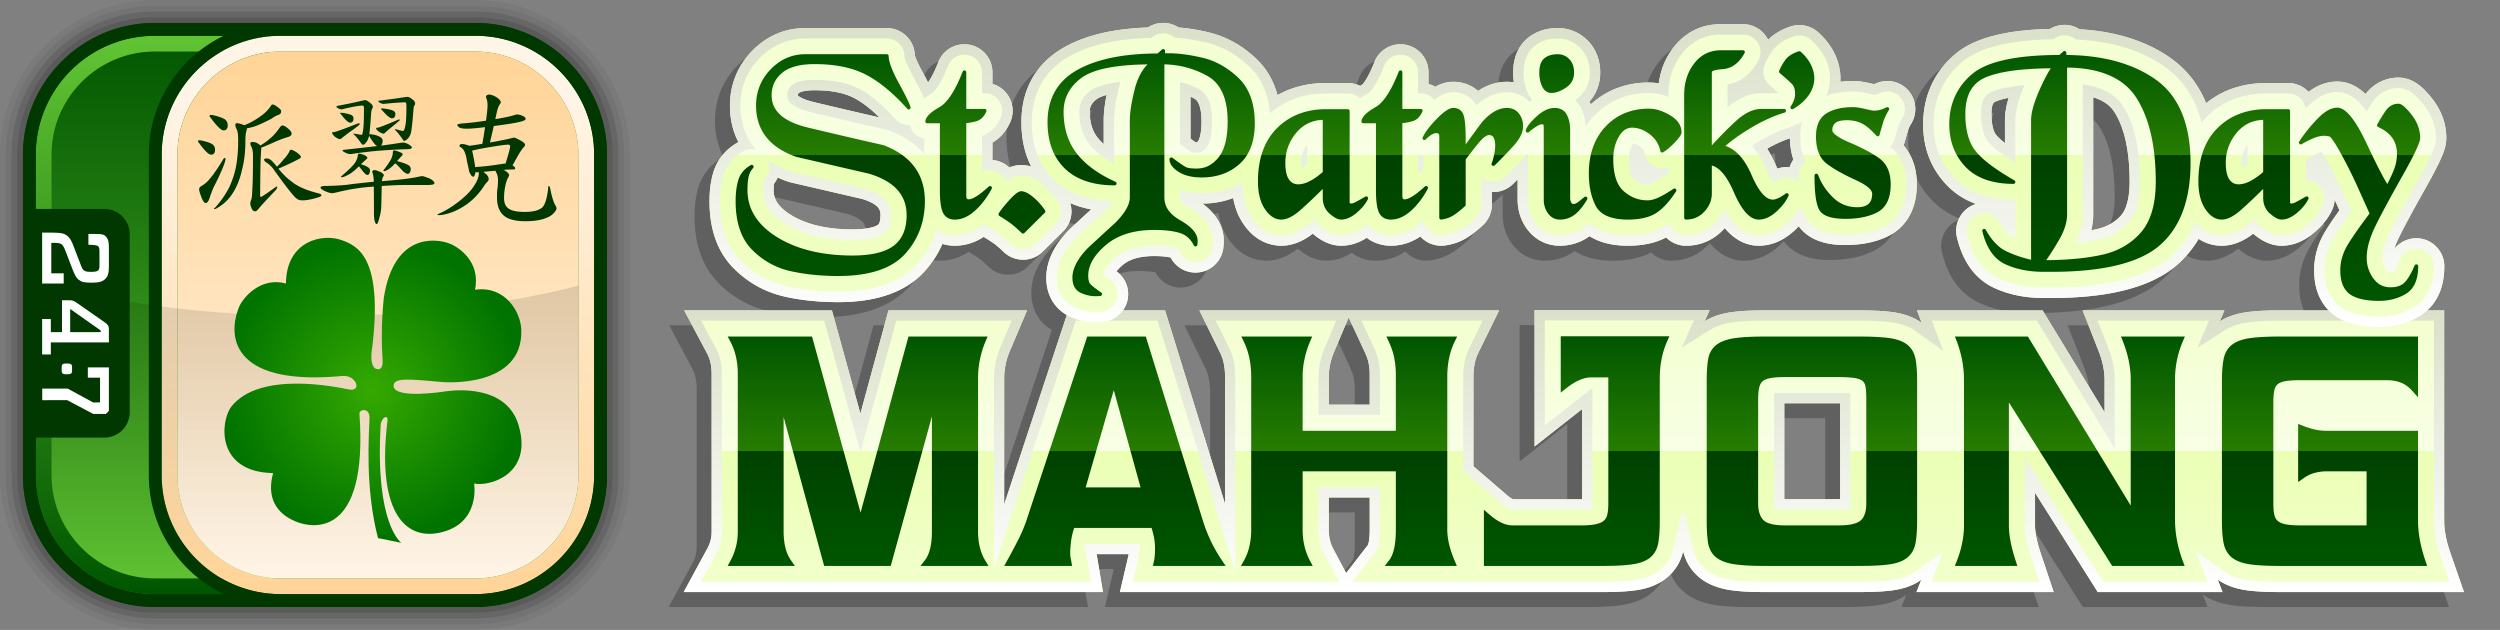<svg xmlns="http://www.w3.org/2000/svg" width="635" height="160" xmlns:xlink="http://www.w3.org/1999/xlink" viewBox="0 0 635 160" preserveAspectRatio="xMinYMin"><rect x="0" y="0" width="635" height="160" fill="#808080" stroke="none"/><defs><linearGradient id="b" x1="88.043" y1="219.903" x2="39.537" y2="86.634" gradientTransform="rotate(20 279.649 162.608)" gradientUnits="userSpaceOnUse"><stop offset="0" stop-color="#61c433"/><stop offset="1" stop-color="#005600"/></linearGradient><linearGradient id="c" x1="1382.666" y1="181.042" x2="1382.666" y2="39.228" gradientTransform="translate(-1302.666 -30.135)" gradientUnits="userSpaceOnUse"><stop offset="0" stop-color="#005600"/><stop offset="1" stop-color="#61c433"/></linearGradient><linearGradient id="d" x1="1398.654" y1="181.042" x2="1398.654" y2="39.228" gradientTransform="translate(-1302.666 -30.135)" gradientUnits="userSpaceOnUse"><stop offset="0" stop-color="#ffd497"/><stop offset=".9" stop-color="#fff5e7"/></linearGradient><linearGradient id="e" x1="101.694" y1="210.669" x2="55.928" y2="84.927" gradientTransform="rotate(20 279.649 162.608)" gradientUnits="userSpaceOnUse"><stop offset="0" stop-color="#fff5e7"/><stop offset="1" stop-color="#ffd497"/></linearGradient><linearGradient id="f" x1="1382.666" y1="177.041" x2="1382.666" y2="102.687" gradientTransform="translate(-1302.666 -30.135)" gradientUnits="userSpaceOnUse"><stop offset="0" stop-opacity="0"/><stop offset="1" stop-opacity=".12"/></linearGradient><linearGradient id="h" x1="399.752" y1="78.763" x2="399.752" y2="150.386" gradientUnits="userSpaceOnUse"><stop offset="0" stop-color="#f2ffcd"/><stop offset=".5" stop-color="#f8ffe6"/><stop offset=".5" stop-color="#ebffb4"/><stop offset="1" stop-color="#f2ffcd"/></linearGradient><linearGradient id="a" x1="399.752" y1="150.386" x2="399.752" y2="78.763" gradientUnits="userSpaceOnUse"><stop offset="0" stop-color="#fff"/><stop offset="1" stop-color="#dae0c9"/></linearGradient><linearGradient id="i" x1="400.665" y1="143.745" x2="400.665" y2="85.404" gradientUnits="userSpaceOnUse"><stop offset="0" stop-color="#005600"/><stop offset=".5" stop-color="#004100"/><stop offset=".5" stop-color="#277d00"/><stop offset="1" stop-color="#005600"/></linearGradient><linearGradient id="j" x1="400.784" y1="83.064" x2="400.784" y2="5.82" gradientUnits="userSpaceOnUse"><stop offset="0" stop-color="#f2ffcd"/><stop offset=".566" stop-color="#ebffb4"/><stop offset=".566" stop-color="#f8ffe6"/><stop offset="1" stop-color="#f2ffcd"/></linearGradient><linearGradient id="k" x1="400.784" y1="83.064" x2="400.784" y2="5.82" xlink:href="#a"/><linearGradient id="l" x1="400.784" y1="76.427" x2="400.784" y2="12.457" gradientUnits="userSpaceOnUse"><stop offset="0" stop-color="#005600"/><stop offset=".58" stop-color="#004100"/><stop offset=".58" stop-color="#277d00"/><stop offset="1" stop-color="#005600"/></linearGradient><radialGradient id="g" cx="-174.424" cy="351.528" fx="-174.424" fy="351.528" r="38.233" gradientTransform="translate(269.162 -252.385)" gradientUnits="userSpaceOnUse"><stop offset="0" stop-color="#35a900"/><stop offset="1" stop-color="#007300"/></radialGradient></defs><path d="M120.718 0H39.282C17.622 0 0 17.622 0 39.282v81.436C0 142.378 17.622 160 39.282 160h81.436c21.66 0 39.282-17.622 39.282-39.282V39.282C160 17.622 142.378 0 120.718 0Zm37.827 120.718c0 20.858-16.969 37.827-37.827 37.827H39.282c-20.858 0-37.827-16.969-37.827-37.827V39.282c0-20.858 16.969-37.827 37.827-37.827h81.436c20.858 0 37.827 16.969 37.827 37.827v81.436Z" opacity=".05"/><path d="M120.718 1.455H39.282c-20.858 0-37.827 16.969-37.827 37.827v81.436c0 20.858 16.969 37.827 37.827 37.827h81.436c20.858 0 37.827-16.969 37.827-37.827V39.282c0-20.858-16.969-37.827-37.827-37.827Zm36.372 119.263c0 20.056-16.317 36.372-36.372 36.372H39.282c-20.056 0-36.372-16.316-36.372-36.372V39.282C2.91 19.226 19.227 2.91 39.282 2.91h81.436c20.056 0 36.372 16.316 36.372 36.372v81.436Z" opacity=".1"/><path d="M120.718 2.91H39.282C19.226 2.91 2.91 19.226 2.91 39.282v81.436c0 20.056 16.317 36.372 36.372 36.372h81.436c20.056 0 36.372-16.316 36.372-36.372V39.282c0-20.056-16.317-36.372-36.372-36.372Zm34.917 117.808c0 19.253-15.664 34.917-34.917 34.917H39.282c-19.253 0-34.917-15.664-34.917-34.917V39.282c0-19.253 15.664-34.917 34.917-34.917h81.436c19.253 0 34.917 15.664 34.917 34.917v81.436Z" opacity=".2"/><path d="M120.718 4.365H39.282c-19.253 0-34.917 15.664-34.917 34.917v81.436c0 19.253 15.664 34.917 34.917 34.917h81.436c19.253 0 34.917-15.664 34.917-34.917V39.282c0-19.253-15.664-34.917-34.917-34.917Zm33.462 116.353c0 18.451-15.011 33.462-33.462 33.462H39.282c-18.451 0-33.462-15.011-33.462-33.462V39.282C5.82 20.831 20.831 5.82 39.282 5.82h81.436c18.451 0 33.462 15.011 33.462 33.462v81.436Z" opacity=".3"/><path d="m154.179 120.72.003-81.438c0-18.448-15.008-33.46-33.462-33.461l-81.438-.003C20.828 5.817 5.82 20.832 5.821 39.28l-.003 81.438c-.001 18.454 15.014 33.462 33.462 33.461l81.438.003c18.454.001 33.462-15.014 33.461-33.462Z" fill="#003800"/><path d="m150.91 120.724.003-81.438c-.004-16.649-13.544-30.189-30.191-30.19l-81.438-.003C22.637 9.092 9.095 22.637 9.094 39.284l-.003 81.438c-.001 16.647 13.544 30.189 30.191 30.19l81.438.003c16.647.001 30.189-13.544 30.19-30.191Z" fill="url(#b)"/><path d="M120.718 9.093H39.282c-16.646 0-30.189 13.543-30.189 30.189v81.436c0 16.646 13.543 30.189 30.189 30.189h81.436c16.646 0 30.189-13.543 30.189-30.189V39.282c0-16.646-13.543-30.189-30.189-30.189Zm26.188 111.625c0 14.404-11.785 26.188-26.188 26.188H39.282a25.999 25.999 0 0 1-14.616-4.488 26.563 26.563 0 0 1-5.574-5.067 26.3 26.3 0 0 1-3.933-6.465 25.942 25.942 0 0 1-2.066-10.168V39.282c0-.9.046-1.79.136-2.668.808-7.897 5.164-14.785 11.436-19.032a26.157 26.157 0 0 1 9.355-3.953 26.007 26.007 0 0 1 5.261-.535h81.436c14.403 0 26.188 11.784 26.188 26.188v81.436Z" fill="url(#c)"/><path d="M120.718 9.093h-49.46c-16.646 0-30.189 13.543-30.189 30.189v81.436c0 16.646 13.543 30.189 30.189 30.189h49.46c16.646 0 30.189-13.543 30.189-30.189V39.282c0-16.646-13.543-30.189-30.189-30.189Zm26.188 111.625c0 14.404-11.785 26.188-26.188 26.188h-49.46a25.999 25.999 0 0 1-14.616-4.488 26.563 26.563 0 0 1-5.574-5.067 26.3 26.3 0 0 1-3.933-6.465 25.942 25.942 0 0 1-2.066-10.168V39.282c0-.9.046-1.79.136-2.668.808-7.897 5.164-14.785 11.436-19.032a26.157 26.157 0 0 1 9.355-3.953 26.007 26.007 0 0 1 5.261-.535h49.46c14.403 0 26.188 11.784 26.188 26.188v81.436Z" fill="url(#d)"/><path d="M120.718 13.094h-49.46a26.01 26.01 0 0 0-14.616 4.488c-6.272 4.246-10.628 11.134-11.436 19.032-.09.878-.136 1.767-.136 2.668v81.436c0 3.601.737 7.038 2.066 10.168a26.27 26.27 0 0 0 3.933 6.465 26.553 26.553 0 0 0 5.574 5.067 25.994 25.994 0 0 0 14.616 4.488h49.46c14.403 0 26.188-11.784 26.188-26.188V39.282c0-14.404-11.785-26.188-26.188-26.188Z" fill="url(#e)"/><path d="M80.001 80.275c-25.106 0-48.27-2.874-66.907-7.722v48.166c0 3.601.737 7.038 2.066 10.168a26.3 26.3 0 0 0 3.933 6.465 26.538 26.538 0 0 0 5.573 5.066 25.994 25.994 0 0 0 14.616 4.488h81.436c14.403 0 26.188-11.784 26.188-26.188V72.553c-18.637 4.848-41.8 7.722-66.905 7.722Z" fill="url(#f)"/><path d="M120.718 5.82H39.282C20.831 5.82 5.82 20.831 5.82 39.282v81.436c0 18.451 15.011 33.462 33.462 33.462h81.436c18.451 0 33.462-15.011 33.462-33.462V39.282c0-18.451-15.011-33.462-33.462-33.462ZM39.282 150.907c-16.646 0-30.189-13.543-30.189-30.189v-9.568h17.418a6.436 6.436 0 0 0 6.434-6.434V59.508a6.434 6.434 0 0 0-6.434-6.435H9.093V39.282c0-16.646 13.543-30.189 30.189-30.189h17.551c-11.25 5.397-19.037 16.9-19.037 30.189v81.436c0 13.289 7.787 24.791 19.037 30.189H39.282Zm111.625-30.189c0 16.646-13.543 30.189-30.189 30.189h-49.46c-16.646 0-30.189-13.543-30.189-30.189V39.282c0-16.646 13.543-30.189 30.189-30.189h49.46c16.646 0 30.189 13.543 30.189 30.189v81.436Z" fill="#003800"/><path d="M19.981 71.051c-.605-.452-1.039-1.325-1.551-2.625l-1.961-5.094c-.146-.374-.41-.874-.65-1.123-.342-.348-.799-.526-2.088-.526h-.701v7.744h3.148v2.595h-5.474V59.089h2.664c2.423 0 3.223.273 4.019 1.098.466.474.8 1.048 1.262 2.247l1.988 5.169c.293.772.532.973.77 1.122.319.2.583.326 1.751.326 1.11 0 1.571-.147 1.811-.402.147-.144.293-.448.293-1.096v-3.845c0-.749-.146-.973-.315-1.147-.167-.177-.505-.351-2.493-.399v-2.751c2.834.054 3.689-.108 4.394.616.508.523.811 1.132.811 2.582v5.294c0 1.526-.314 2.325-.844 2.873-.707.725-1.575 1.024-3.537 1.024-1.844 0-2.499-.149-3.297-.747Zm7.678 12.445v3.472h-14.75v3.07h-2.206v-9.013h2.206v3.345h2.837v-8.107l2.006.015c.631 0 1.038.149 1.649.574l7.244 5.046c.725.499 1.014.874 1.014 1.598Zm-2.083.447-7.75-5.467v5.893h7.75v-.427Zm-9.734 8.651c-.137.147-.17.303-.17.625v.958c0 .321.033.478.17.625.161.186.375.264 1.147.264.77 0 .981-.078 1.147-.264.131-.147.167-.303.167-.625v-.958c0-.321-.036-.478-.167-.625-.167-.186-.377-.264-1.147-.264s-.987.078-1.147.264Zm-5.111 9.05 6.333-.006 6.614 3.496h3.231l.748-.769V93.311h-5.35v2.622h3.1v6.269l-1.729.033-6.484-3.529-6.464.006v2.932Z" fill="#fff"/><path d="M98.418 106.913c.194-1.937-1.622-.751-1.728 1.058-1.473 25.259 5.249 29.902 5.249 29.902l-5.927-1.194c-3.39-13.056-2.251-26.693-2.156-30.54.066-2.69-2.661-2.215-2.552-1.041 2.24 31.839-12.072 29.019-16.013 27.432-8.041-3.237-6.551-9.978-5.918-12.365-14.815-.279-13.371-13.49-10.529-16.991 7.199-8.867 26.094-5.002 29.682-4.268 3.56.728 2-3.749-1.577-3.41C60 98.052 57.403 86.423 60.676 78.076c.939-2.395 5.483-7.855 11.949-6.067.118-11.122 9.611-12.736 14.181-11.007 3.542 1.34 10.846 3.73 7.591 28.392-.352 2.664.479 4.38 1.348 4.327 0 0 1.565.631 1.442-2.233-.611-8.125.31-15.908.31-15.908 2.529-16.13 12.692-14.955 16.073-13.936 2.87.865 8.602 4.837 7.073 11.95 7.694-1.083 11.572 5.616 11.756 10.093.62 15.06-19.885 13.364-19.892 13.364-8.605-.757-12.766-1.266-12.524 1.134.541 3.192 12.832 1.278 12.838 1.277 0 0 15.485-2.883 18.882 8.489 3.856 12.911-7.949 15.706-11.279 14.851 0 0 1.731 10.156-8.614 12.474-9.449 2.117-16.101-6.174-13.391-28.365Z" fill="url(#g)"/><path d="M50.573 35.631c.337 0 .705.059 1.111.179 1.027.239 1.778.514 2.256.825.454.334.681.8.681 1.396 0 .834-.322 1.252-.967 1.252-.263 0-.537-.117-.824-.356-.573-.431-1.35-1.327-2.33-2.687-.141-.143-.215-.251-.215-.322.022-.192.122-.287.287-.287Zm6.555 4.478c.098 0 .144.096.144.286 0 .311-.168.896-.501 1.757-.598 1.528-1.422 3.307-2.472 5.336-.334.741-.703 1.721-1.111 2.938-.263.764-.588 1.145-.966 1.145-.287 0-.598-.382-.93-1.145-.479-1.217-.718-1.995-.718-2.328s.203-.622.609-.86a7.432 7.432 0 0 0 2.079-1.792c.882-1.003 2.041-2.686 3.473-5.052.143-.189.275-.286.394-.286Zm-3.616-10.924c.358 0 .764.072 1.219.213 1.073.287 1.862.586 2.363.896.502.383.752.909.752 1.575s-.335 1.255-1.003 1.255c-.287 0-.574-.131-.861-.394-.619-.454-1.468-1.422-2.542-2.902-.143-.143-.215-.261-.215-.358.023-.191.119-.286.287-.286Zm15.652-2.652c.358 0 .848.251 1.47.752.526.382.788.694.788.932 0 .478-.215.788-.643.932a5.947 5.947 0 0 0-1.757.968c-1.769.929-3.222 1.599-4.369 2.004-.764.24-1.411.395-1.936.467a4.848 4.848 0 0 1-.141.715c-.168.526-.251 1.422-.251 2.686 0 2.579-.277 4.919-.825 7.022-.431 2.005-1.085 3.795-1.969 5.372-.86 1.504-1.876 2.699-3.047 3.583-1.049.764-1.718 1.147-2.005 1.147-.095 0-.143-.038-.143-.11 0-.048.131-.167.395-.356 1.407-1.602 2.53-3.214 3.365-4.835.884-1.769 1.515-3.69 1.9-5.769.334-1.959.501-3.976.501-6.054s-.12-2.473-.359-3.117c-.237-.427-.358-.809-.358-1.144s.143-.431.43-.431c.334 0 .858.132 1.577.395.119.046.215.084.286.108 1.434-.55 2.878-1.362 4.335-2.438a9.545 9.545 0 0 0 2.33-2.364c.189-.31.334-.465.428-.465Zm2.65 5.336c.287 0 .742.263 1.363.791.595.476.896.906.896 1.288s-.313.669-.932.86c-1.076.311-2.306.777-3.69 1.396-1.314.598-2.34 1.028-3.08 1.291-.026.404-.048.81-.074 1.217-.117 1.384-.191 4.98-.215 10.781 0 .359.048.537.144.537.189 0 1.35-.762 3.475-2.292.334-.237.525-.358.573-.358.095 0 .143.05.143.141 0 .194-.132.457-.394.789-2.222 2.318-3.642 3.857-4.261 4.622-.383.5-.694.751-.932.751-.337 0-.609-.177-.825-.535-.286-.622-.428-1.1-.428-1.434 0-.311.081-.657.249-1.039.144-.383.227-1.195.253-2.436.117-1.671.176-4.56.176-8.668 0-1.027-.141-1.813-.428-2.366a1.937 1.937 0 0 1-.249-.716c0-.287.177-.431.537-.431.502 0 .979.144 1.434.431.263.167.452.322.571.465a14.098 14.098 0 0 0 2.4-1.72c.834-.643 1.697-1.611 2.579-2.899.215-.31.453-.467.716-.467Zm2.115 6.163c.239 0 .703.215 1.396.645.741.571 1.112.956 1.112 1.147s-.144.382-.431.501c-1.145.645-2.901 1.48-5.267 2.507.026.072.06.132.108.18 1.123 1.362 2.223 2.411 3.295 3.152 1.458 1.217 3.785 2.22 6.986 3.008.335.098.501.251.501.466 0 .12-.165.251-.501.394-1.768.576-3.212.86-4.335.86-.621 0-1.123-.167-1.504-.501-.669-.452-2.662-2.996-5.982-7.629-.501-.621-1.037-1.109-1.613-1.47-.406-.237-.609-.489-.609-.752 0-.191.227-.286.681-.286.359 0 .706.132 1.04.394.334.262.848.824 1.539 1.683a14.082 14.082 0 0 0 1.649-1.792c.764-.812 1.277-1.528 1.541-2.151.095-.237.225-.356.394-.356Zm33.34 6.699c.167 0 .764.191 1.792.573.861.453 1.29.87 1.29 1.254 0 .286-.609.43-1.826.43h-5.445c-1.647 0-3.688.083-6.126.251l-.105 5.086c-.048 1.097-.204 2.065-.466 2.901-.263 1.123-.502 1.683-.716 1.683-.24 0-.43-.37-.574-1.111-.096-.621-.132-1.444-.108-2.471l-.035-5.946c-.239.023-.49.05-.753.071-2.533.168-5.315.61-8.346 1.326-.762.192-1.267.287-1.504.287-.406 0-.991-.167-1.754-.502-.789-.382-1.183-.679-1.183-.896s.275-.382.824-.428c3.199-.05 5.552-.205 7.058-.468a254.16 254.16 0 0 1 5.659-.607c-.026-.789-.108-1.456-.252-2.005-.095-.287-.143-.466-.143-.538 0-.239.179-.382.538-.431.237 0 .703.143 1.396.431.667.286 1.004.607 1.004.968 0 .046-.072.167-.217.358a4.593 4.593 0 0 0-.287 1.073l1.683-.144c3.201-.261 5.648-.571 7.344-.929.718-.144 1.135-.215 1.253-.215ZM91.187 31.296c.191.026.237.12.144.289 0 .071-.06.143-.18.215-.526.452-1.326 1.051-2.4 1.789-.573.431-1.252.956-2.043 1.575-.119.123-.215.18-.286.18-.382 0-.86-.225-1.432-.681-.431-.404-.645-.739-.645-1.002 0-.021.048-.047.144-.072a3.75 3.75 0 0 0 .893-.177c1.124-.359 2.796-.98 5.017-1.862.428-.168.691-.253.788-.253Zm1.542-5.873c.308 0 .797.287 1.467.86.334.263.501.586.501.968 0 .071-.048.179-.143.322-.144.239-.239.634-.286 1.181-.168 2.603-.323 4.395-.467 5.375a.373.373 0 0 1 .18-.036c.453 0 1.003.095 1.646.286.646.239 1.076.466 1.293.681.191.239.284.478.284.717s-.141.978-.428 1.216c1.29-.165 2.483-.334 3.582-.501 1.168-.189 1.886-.287 2.149-.287.119 0 .464.108 1.039.323.717.407 1.075.717 1.075.932-.026.263-.347.404-.968.428-2.127.048-4.598.18-7.415.395-1.551.119-3.618.358-6.196.715-.527.096-.849.144-.969.144-.427 0-.87-.12-1.323-.359-.502-.215-.752-.43-.752-.643 0-.026.177-.06.535-.108 3.081-.334 5.839-.645 8.274-.932-.334-.165-.703-.549-1.111-1.147-.525-.717-.834-1.217-.932-1.504a6.064 6.064 0 0 1-.107.395c-.192.645-.465 1.145-.824 1.505-.265.31-.489.442-.681.394-.119.024-.249-.084-.392-.322-.789-1.099-1.374-1.816-1.756-2.152a.872.872 0 0 1-.215-.212c-.048-.144 0-.179.143-.108.12 0 .344.036.681.108.717.119 1.147.179 1.29.179.095-.024.143-.12.143-.287.12-.359.215-.979.287-1.862.071-.98.107-2.316.107-4.012.024-.598 0-.968-.072-1.112-.071-.093-.191-.141-.358-.141-.763 0-2.268.263-4.512.788a5.144 5.144 0 0 1-.791.177c-.167 0-.428-.081-.786-.249-.311-.167-.466-.311-.466-.43 0-.144.192-.237.573-.286 2.555-.478 4.49-.884 5.805-1.219.525-.117.824-.179.896-.179Zm-6.021 3.224c.263 0 .552.034.861.107.764.144 1.326.299 1.683.467.358.191.538.465.538.824 0 .739-.277 1.109-.825 1.109a.915.915 0 0 1-.609-.249c-.43-.287-1.015-.92-1.754-1.9a.32.32 0 0 1-.18-.213c0-.144.096-.192.286-.144Zm4.584 10.387c.455.048.933.204 1.437.464.403.217.592.421.571.61 0 .096-.048.179-.143.251-.573.502-1.063.957-1.468 1.36.31.096.619.204.93.323.574.239.954.464 1.145.681a.993.993 0 0 1 .216.607c0 .24-.059.502-.18.79-.119.213-.286.322-.501.322-.071 0-.191-.048-.358-.144-.24-.167-.549-.501-.932-1.001-.337-.455-.621-.803-.86-1.04a14.31 14.31 0 0 1-2.041 1.756c-.479.31-1.063.61-1.757.896a1.506 1.506 0 0 1-.499.107c-.191 0-.287-.048-.287-.143 2.052-1.744 3.284-2.959 3.69-3.654.358-.55.571-1.169.645-1.862.023-.239.155-.347.391-.323Zm10.104-8.705c.096 0 .143.05.143.144 0 .048-.047.12-.143.216a60.56 60.56 0 0 1-1.971 1.647c-.476.382-1.051.87-1.716 1.467-.098.096-.171.144-.216.144-.359 0-.812-.191-1.36-.573-.407-.335-.61-.61-.61-.824s.048-.05.144-.071c.26-.026.511-.086.752-.18.979-.334 2.411-.908 4.297-1.72.382-.167.609-.253.681-.253Zm2.111-5.732c.311 0 .803.277 1.47.825.311.263.466.585.466.967 0 .071-.048.18-.144.323-.165.263-.261.657-.284 1.183-.265 3.413-.49 5.42-.684 6.017-.212.622-.521 1.112-.929 1.468-.287.263-.538.395-.752.395-.12 0-.242-.119-.359-.359-.812-1.148-1.41-1.9-1.792-2.256-.143-.096-.215-.156-.215-.179 0-.095.048-.144.143-.144.12 0 .346.05.681.144.717.191 1.147.286 1.291.286.071 0 .153-.095.251-.286.165-.361.31-.968.428-1.828.096-.955.144-2.256.144-3.904 0-.598-.026-.968-.072-1.112-.072-.095-.191-.141-.359-.141-.788 0-2.339.107-4.656.322a6.94 6.94 0 0 1-.788.071c-.165 0-.428-.083-.788-.251-.31-.165-.465-.31-.465-.428s.201-.155.607-.18c2.579-.334 4.55-.607 5.911-.824.501-.071.8-.108.893-.108Zm-6.445 2.939c.286 0 .594.036.93.11.86.119 1.482.272 1.864.463.382.191.571.466.571.824 0 .742-.286 1.112-.86 1.112-.212 0-.428-.086-.643-.251-.478-.31-1.135-.944-1.972-1.898-.119-.096-.177-.179-.177-.249.047-.074.144-.11.287-.11Zm3.185 10.674a11.1 11.1 0 0 1 1.508.502c.382.143.547.334.501.571 0 .074-.036.144-.107.215a47.604 47.604 0 0 0-1.29 1.398v.038c.549.141 1.097.296 1.647.466.789.284 1.303.549 1.541.786.191.239.284.48.284.717 0 .286-.069.586-.212.896-.144.237-.349.359-.612.359-.093 0-.248-.062-.463-.18-.335-.167-.753-.538-1.254-1.111-.597-.669-1.064-1.133-1.399-1.396-.356.406-.74.777-1.145 1.109-.334.287-.752.55-1.253.788a.846.846 0 0 1-.358.108c-.192 0-.287-.047-.287-.144 1.169-1.527 1.874-2.602 2.113-3.223.215-.477.323-.966.323-1.468 0-.31.155-.454.463-.43Zm31.152-9.133c.407 0 .906.144 1.505.43.406.191.61.418.61.682 0 .237-.335.453-1.004.645-.837.261-2.663.583-5.482.966-.573.069-1.109.141-1.611.213l-.966 4.19c1.766-.31 3.404-.633 4.907-.968.738-.191 1.145-.284 1.217-.284.215 0 .836.284 1.864.858.619.382.93.693.93.932 0 .239-.179.526-.538.858a27.42 27.42 0 0 0-1.003 1.47l-1.647 2.937c.454.287.681.537.681.753 0 .168-.132.261-.395.287-.908 0-1.757.035-2.543.107.141.072.287.156.431.249.643.383.966.777.966 1.185-.05.095-.144.298-.287.607-.215.287-.442.957-.679 2.007a15.11 15.11 0 0 0-.325 3.116c0 1.315.416 2.22 1.255 2.724.81.525 2.113.788 3.905.788 1.934 0 3.295-.277 4.084-.825.979-.404 1.635-2.161 1.971-5.265 0-.335.047-.501.141-.501.168 0 .299.263.395.786.308 1.602.681 2.88 1.111 3.834.31.478.465.86.465 1.145s-.573 1.264-1.72 1.936c-1.479.836-3.534 1.252-6.161 1.252-2.485 0-4.276-.442-5.374-1.326-1.241-.978-1.862-2.542-1.862-4.691s.06-1.637.177-2.758c.048-.574.074-1.099.074-1.577 0-.717-.108-1.314-.323-1.79a3.32 3.32 0 0 1-.322-.682l-2.794.253a1.165 1.165 0 0 1-.286.034c.191.144.418.323.681.538.454.431.678.848.678 1.254 0 .215-.071.418-.213.609-.213.191-.477.49-.788.896a17.584 17.584 0 0 1-3.224 3.869c-1.29 1.147-2.771 2.089-4.441 2.829-1.625.669-2.973 1.004-4.048 1.004-.192 0-.286-.05-.286-.143 0-.048.141-.144.428-.289 1.482-.597 3.176-1.634 5.088-3.116 1.862-1.455 3.198-2.889 4.012-4.299.643-1.001.965-1.921.965-2.757 0-.12.012-.225.038-.323a3.296 3.296 0 0 1-.466.036c-.167 0-.311-.012-.43-.036a2.029 2.029 0 0 1-.179.717c-.096.287-.215.43-.359.43-.239 0-.44-.156-.61-.466-.308-.43-.488-.882-.535-1.36l-.466-2.113c-.168-1.075-.358-1.828-.573-2.258-.144-.478-.478-.908-1.004-1.29-.215-.096-.322-.168-.322-.215 0-.382.191-.573.573-.573.525 0 .979.084 1.362.25.215.05.392.107.538.179 1.168-.143 2.28-.31 3.331-.501.287-1.601.513-3.011.679-4.227-2.148.263-3.652.394-4.512.394-.956 0-1.611-.095-1.971-.286-.382-.289-.573-.514-.573-.681s.537-.323 1.611-.394a81.946 81.946 0 0 0 5.696-.681c.262-1.91.392-3.188.392-3.833 0-.621-.071-1.171-.213-1.647-.12-.263-.179-.419-.179-.467 0-.452.274-.679.824-.679.452 0 1.075.227 1.862.679.717.504 1.075.932 1.075 1.291 0 .095-.084.261-.249.501-.335.454-.612 1.207-.825 2.256l-.322 1.504c1.981-.31 3.568-.645 4.763-1.001.38-.122.657-.18.824-.18Zm-10.71 13.36a64.495 64.495 0 0 0 5.839-.646c.884-.14 1.517-.225 1.898-.249a8.31 8.31 0 0 1 .213-.752c.622-1.981.932-3.19.932-3.618 0-.287-.177-.43-.537-.43-.382 0-1.303.107-2.758.323-2.578.404-4.383.729-5.409.966-.382.096-.693.167-.93.215.024.215.071.443.143.681.31 1.479.514 2.651.609 3.51Z" fill="#003800"/><g data-name="mahjong"><path d="m620.301 149.14-1.313-3.78-.407-1.172a32.017 32.017 0 0 1-.947-3.251c-.406-1.751-.61-3.406-.61-4.947V82.639h-4.318c2.247-2.045 4.317-5.443 4.357-11.051l.002-.162c0-3.862-3.141-7.052-7.001-7.111h-.113a7.094 7.094 0 0 0-4.393 1.519l-.015.012-.048.036-.038.033-.005.004a7.078 7.078 0 0 0-1.085 1.104c.26-.882.647-1.853 1.148-2.87 1.442-2.936 3.601-6.944 6.601-12.257 4.66-8.25 5.447-10.681 5.447-13.01 0-3.626-1.205-6.999-3.582-10.025-2.08-2.645-4.727-5.348-8.598-5.348-3.275 0-6.275 1.516-8.334 4.185-2.212-2.116-4.619-3.185-7.185-3.185-2.529 0-4.934.86-7.289 2.617a7.126 7.126 0 0 0-5.164-2.239h-5.444c-6.032 0-11.202 1.722-15.403 5.124-1.96-4.769-4.988-8.615-9.037-11.469-6.156-4.334-13.934-6.794-23.131-7.318a7.068 7.068 0 0 0-3.813-1.108 7.127 7.127 0 0 0-3.687 1.031c-11.444.265-19.333 2.368-24.102 6.421-5.304 4.501-8.108 10.659-8.108 17.808 0 6.036 1.993 11.199 5.924 15.346 2.068 2.181 4.581 3.811 7.516 4.882a7.376 7.376 0 0 0-.53.183c-3.3 1.291-5.159 4.858-4.326 8.299 1.539 6.36 4.758 10.695 9.567 12.884 3.653 1.662 7.792 2.505 12.303 2.505h2.256c14.724 0 25.427-2.832 31.81-8.418a26.774 26.774 0 0 0 5.446-6.594 10.634 10.634 0 0 0 5.859 1.744c2.695 0 5.33-1.003 8.017-3.058.956.821 3.633 3.058 7.192 3.058 2.901 0 5.684-1.119 8.273-3.326 2.02-1.718 3.541-3.616 4.517-5.64a7.126 7.126 0 0 0 .703-2.728l1.213 2.697c-1.348 1.87-2.481 3.539-3.377 4.975-2.023 3.24-3.05 6.685-3.05 10.238 0 5.092 1.78 8.264 3.709 10.213h-12.504a99.546 99.546 0 0 0-3.517.062c-.949.036-1.839.089-2.666.157a37.63 37.63 0 0 0-2.282.254c-1.101.16-2.105.378-3.044.663a15.93 15.93 0 0 0-.918.308c-.233.086-.459.182-.685.278-.092.039-.188.073-.278.113-.631.281-1.231.607-1.792.964l1.194-2.799h-36.029l1.021 2.593 1.021 2.593 1.531 3.889.475 1.206a24.95 24.95 0 0 1 .947 2.919 20.438 20.438 0 0 1 .377 1.842 16.503 16.503 0 0 1 .207 2.597v8.242l-6.773-11.133-6.773-11.133-.258-.423-.315-.517-.517-.85-1.109-1.823h-31.906l1.211 3.174a13.283 13.283 0 0 0-2.085-1.216 15.764 15.764 0 0 0-2.07-.81 18.108 18.108 0 0 0-.965-.271c-.658-.165-1.345-.3-2.061-.404a36.464 36.464 0 0 0-1.386-.168c-.161-.017-.318-.035-.483-.05l-.096-.008a56.266 56.266 0 0 0-2.433-.162 72.78 72.78 0 0 0-1.41-.051 99.254 99.254 0 0 0-1.502-.029h-.007c-.4-.004-.811-.007-1.232-.007h-24.257a84.194 84.194 0 0 0-3.681.068c-.768.031-1.504.073-2.187.126-.355.027-.701.058-1.035.091-.334.033-.656.07-.964.109l-.117.017c-.284.037-.561.075-.823.117-.159.025-.311.057-.467.085-.185.033-.374.064-.553.101a19.654 19.654 0 0 0-1.991.521c-.333.107-.662.224-.977.347-.844.33-1.624.729-2.348 1.178l1.265-2.839h-44.473v34.638l6.142-4.835 4.607-3.627 1.339-1.054v22.921h-17.558c-.12-.048-.374-.168-.765-.438a11.658 11.658 0 0 1-.852-.665l-1.458-1.255-4.703-4.047-2.286-1.967V99.488c0-1.177.102-2.271.303-3.275.05-.251.107-.496.17-.736.189-.719.434-1.386.734-1.998l.373-.761.25-.51.808-1.646 1.204-2.454 2.018-4.113.664-1.354h-76.133l2.679 5.465 2.01 4.099.623 1.271c.147.3.278.62.399.948.032.087.068.172.098.261.472 1.389.711 3.005.711 4.803v32.311l-5.551-17.909-8.044-25.953-.192-.621-.621-2.004-.632-2.04-.196-.632h-10.711a7.054 7.054 0 0 0 1.109-2.352 7.13 7.13 0 0 0-2.727-7.561c.326-.435.83-.987 1.59-1.636 1.748-1.494 4.426-2.252 7.958-2.252 2.202 0 3.51.208 4.212.379a7.07 7.07 0 0 0 6.302 3.815 7.118 7.118 0 0 0 6.985-5.771c.128-.667.19-1.413.19-2.28 0-3.627-1.818-6.804-5.413-9.472 2.812-.021 5.425-.495 7.812-1.413.433 2.433 1.265 4.585 2.487 6.429 3.282 4.947 7.496 5.685 9.715 5.685 2.693 0 5.327-1.003 8.014-3.058.956.821 3.633 3.058 7.192 3.058 2.253 0 4.435-.674 6.51-2.008 1.706 1.296 3.837 2.008 6.129 2.008 2.633 0 5.144-.787 7.493-2.344a7.11 7.11 0 0 0 6.229 2.28c2.405-.323 4.591-1.185 6.496-2.562a31.517 31.517 0 0 0 3.201-2.626 7.143 7.143 0 0 0 2.221-5.163v-3.237a7.076 7.076 0 0 0 5.356-2.002c.395-.385.794-.779 1.196-1.182v5.104c0 2.744.819 5.317 2.369 7.44 2.016 2.767 4.99 4.292 8.373 4.292 2.729 0 5.322-.837 7.521-2.424 2.555 1.61 5.824 2.424 9.754 2.424 3.807 0 7.067-.706 9.707-2.102a7.084 7.084 0 0 0 5.057 2.102c3.707 0 7.001-1.436 9.528-4.154.101-.109.201-.219.298-.331 3.027 3.618 6.249 4.484 8.639 4.484 3.188 0 6.194-1.258 8.934-3.738a23.68 23.68 0 0 0 1.239-1.207l.057.079c3.45 4.68 9.781 4.68 11.861 4.68 4.32 0 8.079-.826 11.171-2.456 2.577-1.365 6.893-4.86 6.893-12.964 0-4.668-1.591-7.823-3.374-9.893.125-.296.23-.6.314-.912.224-.829.495-1.783.829-2.916.145-.488.412-1.05.769-1.621a7.144 7.144 0 0 0-.728-8.522 7.12 7.12 0 0 0-8.394-1.658c-.089.043-.167.079-.234.11a65.775 65.775 0 0 1-.771-.18c-1.842-.437-3.301-.64-4.597-.64-1.126 0-2.21.068-3.245.203.02-.299.029-.599.029-.9 0-2.128-.515-4.263-1.53-6.345-.96-1.954-2.362-3.758-4.172-5.367a7.102 7.102 0 0 0-6.928-1.448c-2.36.769-4.283 1.912-5.739 3.408a7.14 7.14 0 0 0-6.391-3.992h-5.631c-4.865 0-9.02 2.052-12.015 5.933-2.041 2.644-3.294 5.701-3.74 9.116a14.961 14.961 0 0 0-2.52-.217c-5.727 0-10.79 1.912-14.735 5.548a13.308 13.308 0 0 0-.363-.702c1.788-2.01 2.748-4.553 2.748-7.372 0-3.118-1.038-5.866-3.001-7.948-2.09-2.2-4.786-3.359-7.802-3.359-2.947 0-5.478.834-7.524 2.478-1.728 1.394-3.782 4.055-3.782 8.828 0 .852.061 1.68.184 2.479a11.165 11.165 0 0 0-1.784-.142c-2.56 0-5.018.781-7.333 2.325-1.671-1.488-3.872-2.325-6.279-2.325-1.55 0-3.069.418-4.6 1.271a7.05 7.05 0 0 0-1.697-.743v-2.945a7.12 7.12 0 0 0-7.112-7.112 7.072 7.072 0 0 0-6.619 4.511c-1.669 4.247-2.87 5.525-3.091 5.736-.189.108-.373.215-.55.321a7.08 7.08 0 0 0-3.131-.725h-5.443c-4.662 0-8.82 1.035-12.413 3.083-.975-3.658-2.76-6.739-5.332-9.192-3.583-3.411-7.644-5.679-12.071-6.743-2.696-.648-5.283-1.067-7.704-1.25a7.077 7.077 0 0 0-3.909-1.17c-1.4 0-2.755.41-3.909 1.17-8.609.279-15.707 1.945-21.111 4.954-7.198 4.014-11.002 10.609-11.002 19.075 0 4.272.838 8.045 2.498 11.281a9.267 9.267 0 0 0-2.585-.37c-.332 0-.666.023-.994.07a8.22 8.22 0 0 0-2.005.55 7.08 7.08 0 0 0-4.28-1.91v-4.422c1.589-.917 3.3-2.483 4.505-5.156a7.085 7.085 0 0 0-.51-6.782 7.087 7.087 0 0 0-3.994-2.974v-2.946a7.118 7.118 0 0 0-7.112-7.112 7.071 7.071 0 0 0-6.62 4.513c-1.149 2.925-2.077 4.442-2.616 5.171-.435-.844-.955-1.82-1.574-2.956-1.387-2.546-1.725-3.69-1.796-3.978a7.044 7.044 0 0 0-2.083-4.785 7.07 7.07 0 0 0-5.026-2.081h-20.714c-5.168 0-9.859 2.028-13.564 5.866-3.639 3.763-5.563 8.544-5.563 13.827 0 3.419.727 6.522 2.165 9.265l-.075.041c-3.099 1.722-5.267 4.327-6.27 7.533-.672 2.133-1.014 4.639-1.014 7.442 0 7.163 2.035 12.863 6.048 16.941 3.618 3.68 7.98 6.125 12.965 7.265 4.147.949 8.755 1.43 13.694 1.43 9.807 0 17.154-2.601 21.837-7.731a25.761 25.761 0 0 0 4.617-7.068c.993.31 2.049.468 3.145.468 2.579 0 5.042-.755 7.349-2.25.182.135.37.261.565.378.94.565 1.72 1.078 2.318 1.525.299.225.991.782 2.186 1.925a7.078 7.078 0 0 0 4.916 1.973 7.07 7.07 0 0 0 5.007-2.061l5.196-5.155a7.134 7.134 0 0 0 1.777-7.173c1.64.72 3.418 1.259 5.329 1.616a952.544 952.544 0 0 0-5.38 4.961 7.366 7.366 0 0 0-.289.284c-3.803 3.941-5.734 8.002-5.734 12.066 0 5.755 3.374 8.46 5.21 9.506l-.475 1.437-.645 1.953-.2.605-14.584 44.131V99.954a17.597 17.597 0 0 1 .58-4.492c.137-.525.29-1.045.476-1.554.1-.274.209-.549.322-.817l.52-1.226.838-1.978.838-1.978 2.235-5.275h-35.201l-.761 2.799-.47 1.729-.101.37-.177.651-5.625 20.67-2.065-7.496-3.636-13.197-.179-.649-.576-2.09-.768-2.787h-37.525l2.961 5.575 2.221 4.181.689 1.296c.091.171.176.348.256.529.134.306.248.629.35.964.08.262.154.53.214.81.092.425.16.869.206 1.333a14.438 14.438 0 0 1 .069 1.448v40.061a8.773 8.773 0 0 1-1.063 4.232l-.708 1.303-2.283 4.205-1.522 2.803-1.522 2.803h106.492l-.308-1.841-.432-2.581-.299-1.786-.256-1.53-.086-.514-.086-.514c-.035-.206-.072-.42-.113-.642l-.044-.233h8.147a4.667 4.667 0 0 1-.058.402l-.127.542-.127.542-.818 3.495-1.09 4.659h122.653c1.759 0 3.331-.039 4.736-.117a50.877 50.877 0 0 0 1.986-.148 35.926 35.926 0 0 0 1.751-.208 21.173 21.173 0 0 0 2.327-.469 17.25 17.25 0 0 0 1.498-.469 14.434 14.434 0 0 0 2.161-.993 12.752 12.752 0 0 0 1.837-1.263 12.07 12.07 0 0 0 1.483-1.464c.172-.201.338-.406.496-.618.231-.31.444-.635.645-.968a12.62 12.62 0 0 0 .801-1.547c.286-.663.516-1.365.697-2.091.276 1.119.69 2.163 1.218 3.128.496.906 1.1 1.737 1.806 2.484.332.351.68.69 1.056 1.002a12.68 12.68 0 0 0 1.821 1.253c.597.339 1.241.645 1.915.908.107.042.221.078.33.117.413.151.841.29 1.285.414.753.212 1.544.389 2.375.521.549.088 1.147.164 1.79.23a49.11 49.11 0 0 0 2.07.165c1.471.088 3.123.133 4.945.133h24.257c.86 0 1.683-.009 2.447-.027a67.155 67.155 0 0 0 3.336-.153 39.5 39.5 0 0 0 2.769-.294c1.448-.21 2.788-.551 4.004-1.019.73-.28 1.415-.606 2.053-.977.175-.102.337-.218.505-.327s.343-.211.505-.327l-1.231 3.123h34.854l-1.669-4.997-1.252-3.748-.388-1.162a39.38 39.38 0 0 1-.394-1.255c-.676-2.269-1.035-4.246-1.035-5.765v-8.296l8.407 13.309 5.311 8.407.101.159.159.252.838 1.326.706 1.117.411.651h31.671l-1.206-3.195c.118.085.231.177.351.257.545.363 1.134.688 1.754.981.361.171.731.333 1.114.478.157.059.323.11.484.166.484.166.982.32 1.5.447.646.159 1.329.292 2.032.394a34.811 34.811 0 0 0 2.075.238 63.093 63.093 0 0 0 2.854.173h.025c1.065.04 2.247.06 3.514.06h46.847l-1.751-5.04ZM505.462 34.359v5.777c-1.285-.998-1.949-1.7-2.281-2.117-.343-.431-1.14-1.805-1.14-5.27 0-2.739.641-3.002 1.156-3.213.656-.269 1.672-.593 3.206-.89-.631 2.106-.941 3.997-.941 5.714Zm29.574 24.062c-1.501 1.763-3.587 2.964-6.2 3.57-.47.109-.961.211-1.47.306.345-1.365.519-2.712.519-4.032V28.502c2.45.756 4.235 1.981 5.324 3.657 2.602 4.007 3.922 9.987 3.922 17.774 0 3.885-.744 6.899-2.095 8.487Zm-84.2-19.493c.041 1.954.339 3.761.892 5.397a7.008 7.008 0 0 0-.95 1.937 7.161 7.161 0 0 0-3.113.38c-.145-.298-.3-.636-.465-1.02a28.067 28.067 0 0 0-2.146-4.069c1.989-1.139 3.93-2.02 5.783-2.626ZM298.592 28.339c.358.168.712.349 1.059.543 1.122.626 1.74 2.666 1.74 5.745 0 3.833-.821 4.957-.829 4.968a2.215 2.215 0 0 1-.366.372h-.017c-.1 0-.19 0-.27-.003a44.343 44.343 0 0 1-1.317-.948V28.338Zm-99.753-.346q0-.353.289-.6c.005-.004.882-.674 3.986-.674 4.101 0 7.427.634 9.885 1.886 2.06 1.048 4.271 2.734 6.596 5.027a1633.097 1633.097 0 0 1-16.514-3.858c-3.197-.762-4.065-1.553-4.242-1.754v-.027Zm20.368 32.917c-.152.117-1.63 1.149-6.454 1.149-6.496 0-11.787-1.247-15.725-3.708-3.876-2.42-4.324-4.735-4.324-6.265 0-.723.038-1.241.08-1.592a7.176 7.176 0 0 0 .947-1.616c.835.381 1.708.729 2.616 1.044.227.08.475.151.727.209l18.144 4.198c4.63 1.456 4.63 3.07 4.63 4.141 0 .727-.083 2.011-.642 2.441Zm53.79-28.725c0-.994.225-2.079 1.861-3.283.225-.166.897-.58 2.43-.999-.499 2.485-.744 4.604-.744 6.425v6.065a12.318 12.318 0 0 1-1.636-1.735c-1.268-1.656-1.911-3.834-1.911-6.472Zm71.114 106.176c0 1.086-.061 1.898-.139 2.492l-.008.06a8.953 8.953 0 0 1-.067.427c-.049.27-.098.473-.14.617a2.657 2.657 0 0 1-.077.234l-.992 1.28-3.555 4.589-1.01 1.303-.404-.76-.771-1.451-1.451-2.731-.344-.648-.344-.648a9.026 9.026 0 0 1-.804-2.149 10.27 10.27 0 0 1-.25-1.629 12.32 12.32 0 0 1-.04-.988v-8.202h10.396v8.202Zm0-31.783h-10.396v-7.094c0-1.04.116-2.097.346-3.165.115-.534.259-1.07.431-1.608a19.18 19.18 0 0 1 .601-1.618l.519-1.226 1.674-3.955 1.477-3.489 1.684 3.613 1.887 4.048.585 1.255a14.504 14.504 0 0 1 .602 1.5c.143.43.25.84.319 1.218a16.505 16.505 0 0 1 .271 2.954v7.568Zm119.494 24.02c-.098.002-.198.002-.3.002h-13.89v-24.383h13.89l.3.001v24.379Z" fill-opacity=".25"/><path d="m624.096 145.345-1.313-3.78-.407-1.172c-1.033-2.974-1.557-5.732-1.557-8.198V78.842h-41.818c-1.252 0-2.435.021-3.517.062-1.897.072-3.562.21-4.949.411-1.469.213-2.764.531-3.962.971-.328.12-.652.252-.962.391-.631.281-1.231.607-1.792.964l1.194-2.799h-36.029l2.041 5.185 1.531 3.889.475 1.206a23.221 23.221 0 0 1 1.163 3.868 17.55 17.55 0 0 1 .367 3.491v8.242l-13.546-22.267-.258-.423-.832-1.367-1.109-1.823H486.91l1.211 3.174c-1.912-1.376-4.32-2.285-7.182-2.7a36.112 36.112 0 0 0-1.87-.218c-1.549-.142-3.38-.226-5.44-.249a99.796 99.796 0 0 0-1.238-.007h-24.257a86.316 86.316 0 0 0-3.68.068c-.768.031-1.504.073-2.187.126-.711.055-1.383.122-1.999.2a27.253 27.253 0 0 0-1.96.32c-.691.143-1.361.318-1.992.52-.333.107-.662.224-.977.347-.844.33-1.624.729-2.348 1.178l1.265-2.839h-44.473v34.638l6.142-4.835 4.607-3.627 1.339-1.054v22.921h-17.558c-.192-.077-.727-.338-1.616-1.103l-1.458-1.255-4.703-4.047-2.286-1.967V95.69c0-2.355.406-4.377 1.207-6.01l.624-1.271 2.012-4.1 2.682-5.466h-76.133l2.679 5.465 2.01 4.099.623 1.271c.186.38.353.787.497 1.209.472 1.389.711 3.005.711 4.803v32.311L297.567 84.14l-.192-.621-.621-2.004-.828-2.672h-24.573l-.861 2.604-.645 1.953-.2.605-14.584 44.131V96.163a17.455 17.455 0 0 1 1.379-6.863l.52-1.226 1.676-3.956 2.235-5.275h-35.201l-.761 2.799-.571 2.099-.177.651-5.625 20.67-5.701-20.694-.179-.649-.576-2.09-.768-2.787h-37.525l2.961 5.575 2.221 4.181.689 1.296c.727 1.369 1.096 3.079 1.096 5.083v40.061a8.773 8.773 0 0 1-1.063 4.232l-.708 1.303-2.283 4.205-3.044 5.606h106.493l-.74-4.422-.555-3.316-.086-.514-.086-.514c-.035-.206-.072-.42-.113-.642l-.044-.233h8.147a3.321 3.321 0 0 1-.058.402l-.253 1.084-.818 3.495-1.09 4.659h122.653c3.517 0 6.289-.155 8.473-.474a20.127 20.127 0 0 0 3.043-.674 14.977 14.977 0 0 0 2.944-1.257 12.752 12.752 0 0 0 1.837-1.263 12.158 12.158 0 0 0 3.426-4.597c.286-.663.516-1.365.697-2.091.658 2.664 2.05 4.933 4.08 6.614a12.68 12.68 0 0 0 1.821 1.253c.597.339 1.241.645 1.915.908 1.198.468 2.541.822 3.989 1.052 2.197.35 5.161.528 8.805.528h24.257c.86 0 1.683-.009 2.447-.027 2.432-.056 4.429-.202 6.105-.447 2.318-.336 4.356-1.008 6.057-1.995.35-.203.687-.423 1.011-.654l-1.231 3.123h34.854l-1.669-4.997-1.252-3.748-.388-1.162c-.935-2.799-1.429-5.226-1.429-7.019v-8.296l13.718 21.717.26.411.838 1.326 1.117 1.768h31.672l-1.206-3.195c.118.085.231.177.351.257a14.246 14.246 0 0 0 2.868 1.458 17.55 17.55 0 0 0 1.984.613c.646.159 1.329.292 2.032.394.852.124 1.805.225 2.831.299.656.047 1.362.085 2.099.113a95.77 95.77 0 0 0 3.539.061h46.847l-1.751-5.04ZM467.4 102.424v24.379c-.098.002-.198.002-.3.002h-13.89v-24.383h13.89l.3.001ZM342.558 80.627l1.684 3.613 1.887 4.048.585 1.255a14.504 14.504 0 0 1 .602 1.5c.143.43.25.84.319 1.218a16.505 16.505 0 0 1 .271 2.954v7.568H337.51v-7.094c0-2.079.464-4.229 1.379-6.391l.519-1.226 1.674-3.955 1.476-3.489Zm-1.043 64.183-2.222-4.182-.689-1.296a9.026 9.026 0 0 1-.804-2.149 10.27 10.27 0 0 1-.124-.605 11.833 11.833 0 0 1-.166-2.012v-8.202h10.396v8.202c0 2.522-.331 3.572-.43 3.831l-.992 1.28-3.555 4.589-1.01 1.303-.404-.76Z" fill="url(#h)"/><path d="m430.27 81.352-3.071 6.893 7.161-4.443a11.914 11.914 0 0 1 2.751-1.26 16.816 16.816 0 0 1 1.725-.45c.291-.06.595-.116.901-.165.273-.043.56-.084.859-.122a37.441 37.441 0 0 1 1.871-.187 56.67 56.67 0 0 1 2.093-.12 84.983 84.983 0 0 1 3.576-.066h24.257c.413 0 .817.002 1.209.007 1.991.022 3.752.103 5.233.239.618.057 1.202.125 1.734.202 2.435.353 4.467 1.107 6.041 2.239l7.013 5.047-2.951-7.733h26.689l.352.579.832 1.367.258.424 13.546 22.267 4.803 7.894V96.482c0-1.292-.141-2.64-.419-4.007a25.952 25.952 0 0 0-1.291-4.3l-.475-1.206-1.531-3.889-.648-1.646h28.304l-2.941 6.891 7.06-4.498c.465-.296.955-.56 1.455-.783.258-.115.527-.224.8-.325 1.028-.378 2.153-.652 3.44-.839 1.296-.187 2.869-.317 4.676-.386 1.049-.04 2.199-.06 3.418-.06h39.228v50.763c0 2.756.572 5.8 1.7 9.048l.407 1.172 1.313 3.78.556 1.6h-43.205c-1.244 0-2.401-.02-3.441-.059a60.024 60.024 0 0 1-2.01-.108 36.989 36.989 0 0 1-2.646-.279 18.78 18.78 0 0 1-1.783-.345 14.852 14.852 0 0 1-1.69-.522 11.641 11.641 0 0 1-2.343-1.188c-.03-.021-.059-.044-.088-.066a6.796 6.796 0 0 0-.192-.142l-6.958-4.996 2.907 7.705h-26.499l-.355-.561-.838-1.326-.26-.411-13.718-21.717-4.78-7.567v17.246c0 2.099.526 4.736 1.562 7.84l.388 1.162 1.252 3.748.53 1.587h-27.453l3.044-7.723-7.122 5.081c-.271.193-.542.369-.807.523-1.414.821-3.139 1.383-5.13 1.672-1.571.229-3.466.367-5.792.42-.744.017-1.548.026-2.387.026h-24.257c-3.508 0-6.334-.167-8.399-.496-1.266-.201-2.427-.506-3.453-.907a12.199 12.199 0 0 1-1.577-.747 10.083 10.083 0 0 1-1.45-.997c-1.604-1.328-2.686-3.091-3.217-5.24l-2.502-10.131-2.525 10.126a11.088 11.088 0 0 1-.562 1.693 9.582 9.582 0 0 1-2.7 3.628c-.446.37-.938.708-1.462 1.005-.73.414-1.549.763-2.432 1.036-.805.249-1.697.446-2.651.585-2.059.3-4.709.447-8.099.447h-63.635l.495-.639 1.01-1.303 3.555-4.589.992-1.28.233-.301.137-.355c.275-.715.603-2.122.603-4.761v-10.792h-15.576v10.792c0 .848.069 1.674.205 2.456.044.256.097.511.156.759a11.61 11.61 0 0 0 1.037 2.766l.689 1.296 2.222 4.182.404.76.537 1.01h-52.45l.346-1.479.818-3.495.249-1.064c.032-.131.078-.367.117-.746l.294-2.855H275.39l.59 3.078.041.217c.038.206.073.405.106.597l.086.514.086.514.555 3.316.235 1.404H178.01l.967-1.78 2.283-4.205.708-1.303a11.328 11.328 0 0 0 1.377-5.468V94.984c0-2.432-.47-4.551-1.398-6.298l-.689-1.296-2.221-4.181-.94-1.77h31.244l.244.885.576 2.09.179.648 5.701 20.694 2.512 9.12 2.484-9.127 5.625-20.671.177-.651.571-2.099.242-.889h29.312l-.709 1.675-1.676 3.956-.52 1.227a20.063 20.063 0 0 0-1.584 7.872v48.065l5.049-15.279 14.584-44.131.2-.605.645-1.953.273-.827h20.792l.263.848.621 2.004.192.621 13.595 43.861 5.064 16.338V95.696c0-2.082-.285-3.978-.848-5.635a12.815 12.815 0 0 0-.624-1.517l-.623-1.271-2.01-4.099-.851-1.735h30.607l-.709 1.674-1.674 3.955-.519 1.226c-1.051 2.483-1.584 4.973-1.584 7.401v9.684h15.576V95.221c0-.836-.059-1.697-.177-2.558-.04-.291-.085-.58-.136-.862a11.847 11.847 0 0 0-.408-1.567c-.094-.283-.2-.574-.318-.867a17.528 17.528 0 0 0-.396-.913l-.585-1.255-1.887-4.048-.799-1.714h30.83l-.852 1.736-2.011 4.1-.624 1.271c-.977 1.991-1.472 4.397-1.472 7.15v23.932l.901.775 2.286 1.967 4.703 4.047 1.458 1.255c.87.749 1.656 1.268 2.337 1.542l.466.188h18.075l2.576-.015V98.553l-4.192 3.3-1.339 1.054-4.607 3.627-1.95 1.535V81.356h37.894m23.006 48.04H467.1c.117 0 .232 0 .343-.003l2.546-.043V99.852l-2.572-.018h-.318l-13.827-.001h-2.654v29.555l2.582.008h.071m-19.012-50.633h-44.473v34.638l6.142-4.835 4.607-3.627 1.339-1.054v22.921h-17.558c-.192-.077-.727-.338-1.617-1.103l-1.458-1.255-4.703-4.047-2.286-1.967V95.69c0-2.355.406-4.377 1.207-6.01l.624-1.271 2.012-4.1 2.682-5.466h-76.133l2.679 5.465 2.01 4.099.623 1.271c.186.38.353.787.497 1.209.472 1.389.711 3.005.711 4.803v32.311L297.569 84.14l-.192-.621-.621-2.004-.828-2.672h-24.573l-.861 2.604-.645 1.953-.2.605-14.584 44.131V96.163a17.455 17.455 0 0 1 1.379-6.863l.52-1.226 1.676-3.956 2.235-5.275h-35.201l-.761 2.799-.571 2.099-.177.651-5.625 20.67-5.701-20.694-.179-.649-.576-2.09-.768-2.787h-37.525l2.961 5.575 2.221 4.181.689 1.296c.727 1.369 1.096 3.079 1.096 5.083v40.061a8.773 8.773 0 0 1-1.063 4.232l-.708 1.303-2.283 4.205-3.044 5.606h106.493l-.741-4.422-.555-3.316-.086-.514-.086-.514c-.035-.206-.072-.42-.113-.642l-.044-.233h8.147a3.413 3.413 0 0 1-.058.403l-.253 1.084-.818 3.495-1.09 4.659h122.653c3.517 0 6.289-.155 8.473-.474a20.127 20.127 0 0 0 3.043-.674 14.977 14.977 0 0 0 2.944-1.257 12.752 12.752 0 0 0 1.837-1.263 12.158 12.158 0 0 0 3.426-4.597c.286-.663.516-1.365.697-2.091.658 2.664 2.05 4.933 4.08 6.614a12.68 12.68 0 0 0 1.821 1.253c.597.339 1.241.645 1.915.908 1.198.468 2.541.822 3.989 1.052 2.197.35 5.161.528 8.805.528h24.257c.86 0 1.683-.009 2.447-.027 2.432-.056 4.429-.202 6.105-.447 2.317-.336 4.356-1.008 6.057-1.995.35-.203.687-.423 1.011-.654l-1.231 3.123h34.854l-1.669-4.997-1.252-3.748-.388-1.162c-.935-2.799-1.429-5.226-1.429-7.019v-8.296l13.718 21.717.26.411.838 1.326 1.117 1.768h31.672l-1.206-3.195c.118.085.231.177.351.257a14.246 14.246 0 0 0 2.868 1.458 17.55 17.55 0 0 0 1.984.613c.646.159 1.329.292 2.032.394.852.124 1.805.225 2.831.299.656.047 1.362.085 2.099.113a95.77 95.77 0 0 0 3.539.061h46.847l-1.751-5.04-1.313-3.78-.407-1.172c-1.033-2.974-1.557-5.732-1.557-8.198V78.84h-41.818c-1.252 0-2.435.021-3.517.062-1.897.072-3.562.21-4.949.411-1.469.213-2.764.531-3.962.971-.328.12-.652.252-.962.391-.631.282-1.231.607-1.792.964l1.194-2.799h-36.029l2.041 5.185 1.531 3.889.475 1.206a23.221 23.221 0 0 1 1.163 3.868c.243 1.197.367 2.372.367 3.491v8.242l-13.546-22.267-.258-.423-.832-1.367-1.109-1.823h-31.906l1.211 3.174c-1.912-1.376-4.32-2.285-7.182-2.7a36.112 36.112 0 0 0-1.87-.218c-1.549-.142-3.38-.226-5.44-.249-.402-.004-.815-.007-1.238-.007h-24.257a86.316 86.316 0 0 0-3.68.068c-.768.031-1.504.073-2.187.126-.711.055-1.383.122-1.999.2a27.253 27.253 0 0 0-1.96.32c-.691.143-1.361.318-1.992.52-.333.107-.662.224-.977.347-.844.33-1.624.729-2.348 1.178l1.265-2.839Zm-96.749 24.02v-7.094c0-2.079.464-4.229 1.379-6.391l.519-1.226 1.674-3.955 1.477-3.489 1.684 3.613 1.887 4.048.585 1.255a14.504 14.504 0 0 1 .602 1.5c.143.43.25.84.319 1.218a16.505 16.505 0 0 1 .271 2.954v7.568h-10.396Zm115.763 24.023h-.063v-24.383h13.89l.3.001v24.379c-.098.002-.198.002-.3.002h-13.827ZM341.919 145.57l-.404-.76-2.222-4.182-.689-1.296a9.026 9.026 0 0 1-.804-2.149 10.27 10.27 0 0 1-.124-.605 11.833 11.833 0 0 1-.166-2.012v-8.202h10.396v8.202c0 2.522-.331 3.572-.43 3.831l-.992 1.28-3.555 4.589-1.01 1.303Z" fill="url(#a)"/><path d="M616.102 142.573c-1.277-3.677-1.925-7.168-1.925-10.378v-22.771h-23.403c-1.73 0-3.694-.431-5.839-1.28l-1.207-.478v14.764l1.388-.97c.961-.671 1.938-1.131 2.904-1.366 1.007-.246 1.933-.37 2.754-.37h10.339v13.723h-17.001c-1.508 0-2.745-.1-3.675-.298-.841-.177-1.484-.465-1.915-.857-.418-.379-.691-.875-.836-1.516-.168-.748-.253-1.733-.253-2.927v-25.681c0-1.248.086-2.275.254-3.053.144-.656.411-1.145.817-1.494.43-.368 1.073-.633 1.911-.788.947-.174 2.194-.263 3.705-.263h21.996c1.407 0 2.654.206 3.705.613 1.019.396 1.968 1.076 2.817 2.019l1.538 1.708V85.482h-35.177c-3.13 0-5.658.136-7.515.405-1.989.289-3.482.837-4.563 1.677-1.121.874-1.841 2.13-2.143 3.735-.272 1.44-.41 3.316-.41 5.575v35.32c0 2.312.138 4.215.41 5.656.301 1.598 1.017 2.864 2.129 3.762 1.07.861 2.609 1.442 4.576 1.727 1.864.272 4.323.404 7.515.404h37.509l-.407-1.172ZM369.497 86.754l.624-1.271h-17.972l.585 1.255c.702 1.506 1.184 2.963 1.434 4.329.252 1.39.379 2.786.379 4.148v14.209h-23.678V95.689c0-2.973.641-5.994 1.904-8.98l.519-1.226h-17.996l.623 1.271c1.251 2.552 1.886 5.558 1.886 8.935v38.877c0 3.044-.626 5.688-1.86 7.86l-.749 1.318h18.234l-.689-1.296c-1.241-2.336-1.871-4.988-1.871-7.882v-14.843h23.678v14.843c0 3.68-.576 6.29-1.711 7.756l-1.102 1.423h18.304l-.52-1.227c-1.265-2.983-1.907-5.658-1.907-7.951V95.69c0-3.377.635-6.384 1.886-8.935Zm115.037.869c-1.046-.865-2.575-1.449-4.546-1.735-1.857-.269-4.412-.405-7.594-.405h-24.257c-3.292 0-5.904.15-7.763.445-1.966.313-3.491.91-4.533 1.772-1.09.903-1.767 2.164-2.01 3.746-.216 1.41-.326 3.236-.326 5.428v35.32c0 2.246.109 4.111.325 5.543.243 1.611.919 2.886 2.01 3.789 1.039.862 2.565 1.458 4.533 1.771 1.856.296 4.468.446 7.763.446h24.257c3.245 0 5.73-.132 7.595-.404 1.976-.287 3.509-.887 4.557-1.784 1.081-.928 1.764-2.207 2.032-3.803.245-1.44.37-3.311.37-5.558v-35.32c0-2.246-.125-4.105-.371-5.524-.27-1.573-.957-2.828-2.042-3.728Zm-10.493 13.755v26.472c0 2.044-.471 3.495-1.401 4.315-.963.851-2.827 1.282-5.54 1.282h-13.827c-2.652 0-4.51-.468-5.373-1.354-.884-.904-1.331-2.331-1.331-4.243v-26.472c0-1.235.098-2.253.291-3.025.166-.666.449-1.164.864-1.522.427-.366 1.072-.632 1.917-.788.942-.174 2.164-.262 3.632-.262H467.1c1.727 0 3.112.089 4.116.263.883.155 1.532.415 1.929.773.377.34.608.816.707 1.456.125.802.188 1.846.188 3.104ZM248.424 135.04V96.163c0-3.288.641-6.469 1.905-9.453l.52-1.226h-20.1l-.177.651-11.993 44.075-12.143-44.077-.179-.648h-21.42l.689 1.296c1.242 2.338 1.872 5.097 1.872 8.199v40.061c0 2.629-.629 5.119-1.868 7.402l-.708 1.303h17.084l-.971-1.388a9.493 9.493 0 0 1-1.444-3.255c-.299-1.243-.451-2.609-.451-4.061v-29.115l10.118 37.17.177.651h16.913l.178-.648 10.277-37.323v29.266c0 3.311-.602 5.76-1.788 7.28l-1.113 1.425h17.286l-.818-1.342c-1.225-2.009-1.846-4.486-1.846-7.363Zm59.151 2.425a39.89 39.89 0 0 1-2.047-5.218l-14.302-46.143-.192-.621h-14.879l-.2.605-15.25 46.146a37.763 37.763 0 0 1-2.043 4.815 177.303 177.303 0 0 1-2.869 5.385l-.724 1.309h17.236l-.172-1.028a34.489 34.489 0 0 0-.203-1.095 5.743 5.743 0 0 1-.102-1.13c0-.851.077-1.876.23-3.046.146-1.116.411-2.24.787-3.341h19.665c.283.963.5 1.837.643 2.6.147.787.221 1.663.221 2.602 0 1.396-.098 2.525-.293 3.355l-.253 1.083h18.5l-.933-1.377a37.701 37.701 0 0 1-2.819-4.902ZM282.9 99.109l6.799 24.697h-13.946l7.147-24.697Zm114.409-13.705h-.882v14.317l1.428-1.124c2.305-1.815 4.408-2.735 6.249-2.735h4.411v31.989c0 1.138-.086 2.096-.254 2.848-.144.638-.419 1.135-.839 1.516-.436.396-1.089.699-1.941.9-.931.222-2.191.334-3.746.334h-17.622c-1.722 0-3.655-.912-5.745-2.711l-1.458-1.255v14.263h30.197c3.193 0 5.651-.132 7.514-.404 2-.292 3.487-.86 4.546-1.737 1.084-.898 1.771-2.168 2.044-3.775.245-1.44.369-3.341.369-5.648V96.1c0-3.447.638-6.627 1.897-9.453l.553-1.241h-26.721Zm157.125 1.308.524-1.229h-16.222l.475 1.206c1.322 3.356 1.992 6.651 1.992 9.791v31.935l-25.861-42.508-.258-.424h-18.53l.457 1.197c1.221 3.2 1.84 6.497 1.84 9.8v36.979c0 2.933-.618 5.988-1.837 9.08l-.475 1.206h15.877l-.388-1.162c-1.175-3.518-1.771-6.588-1.771-9.124v-31.244l25.974 41.119.26.411h18.408l-.45-1.194c-1.327-3.516-1.999-7.107-1.999-10.671V96.481c0-3.395.668-6.681 1.985-9.768Z" fill="url(#i)"/></g><path d="M483.814 36.001c.224-.829.495-1.783.829-2.916.145-.488.412-1.05.769-1.621a7.144 7.144 0 0 0-.728-8.522 7.12 7.12 0 0 0-8.394-1.658c-.089.043-.167.079-.234.11a65.775 65.775 0 0 1-.771-.18c-1.842-.437-3.301-.64-4.597-.64-1.126 0-2.21.068-3.245.203.02-.299.029-.599.029-.9 0-2.128-.515-4.263-1.53-6.345-.96-1.954-2.362-3.758-4.172-5.367a7.102 7.102 0 0 0-6.928-1.448c-2.36.769-4.283 1.912-5.739 3.408a7.14 7.14 0 0 0-6.391-3.992h-5.631c-4.865 0-9.02 2.052-12.015 5.933-2.041 2.644-3.294 5.701-3.74 9.116a14.961 14.961 0 0 0-2.52-.217c-5.727 0-10.79 1.912-14.735 5.548a13.308 13.308 0 0 0-.363-.702c1.788-2.01 2.748-4.553 2.748-7.372 0-3.118-1.038-5.866-3.001-7.948-2.09-2.2-4.786-3.359-7.802-3.359-2.947 0-5.478.834-7.524 2.478-1.728 1.394-3.782 4.055-3.782 8.828 0 .852.061 1.68.184 2.479a11.165 11.165 0 0 0-1.784-.142c-2.56 0-5.018.781-7.333 2.325-1.671-1.488-3.872-2.325-6.279-2.325-1.55 0-3.069.418-4.6 1.271a7.05 7.05 0 0 0-1.697-.743v-2.945a7.12 7.12 0 0 0-7.112-7.112 7.072 7.072 0 0 0-6.619 4.511c-1.669 4.247-2.87 5.525-3.091 5.736-.189.108-.373.215-.55.321a7.08 7.08 0 0 0-3.131-.725h-5.443c-4.662 0-8.82 1.035-12.413 3.083-.975-3.658-2.76-6.739-5.332-9.192-3.583-3.411-7.644-5.679-12.071-6.743-2.696-.648-5.283-1.067-7.704-1.25a7.077 7.077 0 0 0-3.909-1.17c-1.4 0-2.755.41-3.909 1.17-8.609.279-15.707 1.945-21.111 4.954-7.198 4.014-11.002 10.609-11.002 19.075 0 4.272.838 8.045 2.498 11.281a9.267 9.267 0 0 0-2.585-.37c-.332 0-.666.023-.994.07a8.22 8.22 0 0 0-2.005.55 7.08 7.08 0 0 0-4.28-1.91v-4.422c1.589-.917 3.3-2.483 4.505-5.156a7.085 7.085 0 0 0-.51-6.782 7.087 7.087 0 0 0-3.994-2.974v-2.946a7.118 7.118 0 0 0-7.112-7.112 7.071 7.071 0 0 0-6.62 4.513c-1.149 2.925-2.077 4.442-2.616 5.171-.435-.844-.955-1.82-1.574-2.956-1.387-2.546-1.725-3.69-1.796-3.978a7.044 7.044 0 0 0-2.083-4.785 7.07 7.07 0 0 0-5.026-2.081h-20.714c-5.168 0-9.859 2.028-13.564 5.866-3.639 3.763-5.563 8.544-5.563 13.827 0 3.419.727 6.522 2.165 9.265l-.075.041c-3.099 1.722-5.267 4.327-6.27 7.533-.672 2.133-1.014 4.639-1.014 7.442 0 7.163 2.035 12.863 6.048 16.941 3.618 3.68 7.98 6.125 12.965 7.265 4.147.949 8.755 1.43 13.694 1.43 9.807 0 17.154-2.601 21.837-7.731a25.761 25.761 0 0 0 4.617-7.068c.993.31 2.049.468 3.145.468 2.579 0 5.042-.755 7.349-2.25.182.135.37.261.565.378.94.565 1.72 1.078 2.318 1.525.299.225.991.782 2.186 1.925a7.078 7.078 0 0 0 4.916 1.973 7.07 7.07 0 0 0 5.007-2.061l5.196-5.155a7.134 7.134 0 0 0 1.777-7.173c1.64.72 3.418 1.259 5.329 1.616a952.544 952.544 0 0 0-5.38 4.961 7.366 7.366 0 0 0-.289.284c-3.803 3.941-5.734 8.002-5.734 12.066 0 6.204 3.925 8.868 5.613 9.725 2.141 1.093 4.501 1.649 7.008 1.649.469 0 1.012-.03 1.709-.093a7.131 7.131 0 0 0 6.237-5.293 7.13 7.13 0 0 0-2.727-7.561c.326-.435.83-.987 1.59-1.636 1.748-1.494 4.426-2.252 7.958-2.252 2.202 0 3.51.208 4.212.379a7.07 7.07 0 0 0 6.302 3.815 7.118 7.118 0 0 0 6.985-5.771c.128-.667.19-1.413.19-2.28 0-3.627-1.818-6.804-5.413-9.472 2.812-.021 5.425-.495 7.812-1.413.433 2.433 1.265 4.585 2.487 6.429 3.282 4.947 7.496 5.685 9.715 5.685 2.693 0 5.327-1.003 8.014-3.058.956.821 3.633 3.058 7.192 3.058 2.253 0 4.435-.674 6.51-2.008 1.706 1.296 3.837 2.008 6.129 2.008 2.633 0 5.144-.787 7.493-2.344a7.11 7.11 0 0 0 6.229 2.28c2.405-.323 4.591-1.185 6.496-2.562a31.517 31.517 0 0 0 3.201-2.626 7.143 7.143 0 0 0 2.221-5.163v-3.237a7.076 7.076 0 0 0 5.356-2.002c.395-.385.794-.779 1.196-1.182v5.104c0 2.744.819 5.317 2.369 7.44 2.016 2.767 4.99 4.292 8.373 4.292 2.729 0 5.322-.837 7.521-2.424 2.555 1.61 5.824 2.424 9.754 2.424 3.807 0 7.067-.706 9.707-2.102a7.084 7.084 0 0 0 5.057 2.102c3.707 0 7.001-1.436 9.528-4.154.101-.109.201-.219.298-.331 3.027 3.618 6.249 4.484 8.639 4.484 3.188 0 6.194-1.258 8.934-3.738a23.68 23.68 0 0 0 1.239-1.207l.057.079c3.45 4.68 9.781 4.68 11.861 4.68 4.32 0 8.079-.826 11.171-2.456 2.577-1.365 6.893-4.86 6.893-12.964 0-4.668-1.591-7.823-3.374-9.893.125-.296.23-.6.314-.912Zm-32.819 5.827a28.067 28.067 0 0 0-2.146-4.069c1.989-1.139 3.93-2.02 5.783-2.626.041 1.954.339 3.761.892 5.397a7.008 7.008 0 0 0-.95 1.937 7.161 7.161 0 0 0-3.113.38c-.145-.298-.3-.636-.465-1.02Zm-148.608-6.606V24.544c.358.168.712.349 1.059.543 1.122.626 1.74 2.666 1.74 5.745 0 3.833-.821 4.957-.829 4.968a2.215 2.215 0 0 1-.366.372h-.017c-.1 0-.19 0-.27-.003a44.343 44.343 0 0 1-1.317-.948Zm-25.595-6.831c0-.994.225-2.079 1.861-3.283.225-.166.897-.58 2.43-.999-.499 2.485-.744 4.604-.744 6.425v6.065a12.318 12.318 0 0 1-1.636-1.735c-1.268-1.656-1.911-3.834-1.911-6.472Zm-80.214 18.308a7.176 7.176 0 0 0 .947-1.616c.835.381 1.708.729 2.616 1.044.227.08.475.151.727.209l18.144 4.198c4.63 1.456 4.63 3.07 4.63 4.141 0 .727-.083 2.011-.642 2.441-.152.117-1.63 1.149-6.454 1.149-6.496 0-11.787-1.247-15.725-3.708-3.876-2.42-4.324-4.735-4.324-6.265 0-.723.038-1.241.08-1.592Zm6.056-22.474v-.027q0-.353.289-.6c.005-.004.882-.674 3.986-.674 4.101 0 7.427.634 9.885 1.886 2.06 1.048 4.271 2.734 6.596 5.027a1633.097 1633.097 0 0 1-16.514-3.858c-3.197-.762-4.065-1.553-4.242-1.754Zm411.224 36.293h-.113a7.09 7.09 0 0 0-4.393 1.519l-.015.012-.048.036-.038.033-.005.004a7.078 7.078 0 0 0-1.085 1.104c.26-.882.647-1.853 1.148-2.87 1.442-2.936 3.601-6.944 6.601-12.257 4.66-8.25 5.447-10.681 5.447-13.01 0-3.626-1.205-6.999-3.582-10.025-2.08-2.645-4.727-5.348-8.598-5.348-3.275 0-6.275 1.516-8.334 4.185-2.212-2.116-4.619-3.185-7.185-3.185-2.529 0-4.934.86-7.289 2.617a7.126 7.126 0 0 0-5.164-2.239h-5.444c-6.032 0-11.202 1.722-15.403 5.124-1.96-4.769-4.988-8.615-9.037-11.469-6.156-4.334-13.934-6.794-23.131-7.318a7.068 7.068 0 0 0-3.813-1.108 7.127 7.127 0 0 0-3.687 1.031c-11.444.265-19.333 2.368-24.102 6.421-5.304 4.501-8.108 10.659-8.108 17.808 0 6.036 1.993 11.199 5.924 15.346 2.068 2.181 4.581 3.811 7.516 4.882a7.376 7.376 0 0 0-.53.183c-3.3 1.291-5.159 4.858-4.326 8.299 1.539 6.36 4.758 10.695 9.567 12.884 3.653 1.662 7.792 2.505 12.303 2.505h2.256c14.724 0 25.427-2.832 31.81-8.418a26.774 26.774 0 0 0 5.446-6.594 10.634 10.634 0 0 0 5.859 1.744c2.695 0 5.33-1.003 8.017-3.058.956.821 3.633 3.058 7.192 3.058 2.901 0 5.684-1.119 8.273-3.326 2.02-1.718 3.541-3.616 4.517-5.64a7.126 7.126 0 0 0 .703-2.728l1.213 2.697c-1.348 1.87-2.481 3.539-3.377 4.975-2.023 3.24-3.05 6.685-3.05 10.238 0 6.455 2.859 9.834 5.258 11.532 2.753 1.953 6.432 2.903 11.243 2.903 3.828 0 7.304-.945 10.331-2.808 2.815-1.732 6.18-5.3 6.23-12.465l.002-.162c0-3.862-3.141-7.052-7.001-7.111Zm-72.932-14.379c0 3.885-.744 6.899-2.095 8.487-1.501 1.763-3.587 2.964-6.2 3.57-.47.109-.961.211-1.47.306.345-1.365.519-2.712.519-4.032V24.707c2.45.756 4.235 1.981 5.324 3.657 2.602 4.007 3.922 9.987 3.922 17.774Zm-30.728-21.29c-.631 2.106-.941 3.997-.941 5.714v5.777c-1.285-.998-1.949-1.7-2.281-2.117-.343-.431-1.14-1.805-1.14-5.27 0-2.739.641-3.002 1.156-3.213.656-.269 1.672-.593 3.206-.89Z" fill="url(#j)"/><path d="M330.464 41.345c0-1.73.5-3.256 1.524-4.649v5.07c-.37.256-.733.478-1.087.664a5.145 5.145 0 0 1-.367.177 9.848 9.848 0 0 1-.071-1.263Zm-22.629-10.513c0 4.431-.998 6.123-1.427 6.644-.97 1.182-1.743 1.345-2.434 1.345a9.23 9.23 0 0 1-1.139-.054c-.302-.184-1.045-.672-2.614-1.86a4.498 4.498 0 0 0-.482-.317V20.839a19.038 19.038 0 0 1 4.999 1.935c2.056 1.147 3.097 3.858 3.097 8.057Zm-2.648.001c0-3.078-.618-5.119-1.74-5.745a17.05 17.05 0 0 0-1.059-.543v10.678c.596.443 1.023.746 1.317.948.08.002.17.003.27.003h.017c.058-.043.182-.148.366-.372.008-.011.829-1.136.829-4.968Zm-78.895 23.841c0 3.249-1.259 4.219-1.673 4.538-.823.634-2.968 1.7-8.071 1.7-7 0-12.763-1.383-17.129-4.11-3.748-2.34-5.569-5.124-5.569-8.511 0-1.281.107-2.09.197-2.543.018-.091.065-.238.235-.429a4.45 4.45 0 0 0 .805-4.657c1.689 1.192 3.667 2.182 5.92 2.961.141.049.298.095.456.131l18.244 4.221c5.798 1.797 6.584 4.393 6.584 6.699Zm-2.649 0c0-1.071 0-2.686-4.63-4.141-6.051-1.399-12.102-2.799-18.144-4.198a6.803 6.803 0 0 1-.727-.209 29.387 29.387 0 0 1-2.616-1.044 7.139 7.139 0 0 1-.947 1.616c-.042.351-.08.87-.08 1.592 0 1.531.448 3.846 4.324 6.265 3.938 2.46 9.229 3.708 15.725 3.708 4.824 0 6.302-1.032 6.454-1.149.558-.43.642-1.714.642-2.441Zm11.097-19.437v3.847c-2.147-2.495-5.106-4.485-8.835-5.913a4.467 4.467 0 0 0-.611-.185 1621.082 1621.082 0 0 1-19.033-4.431c-6.275-1.496-6.275-3.574-6.275-4.357 0-1.133.342-1.866 1.218-2.614.572-.488 2.075-1.308 5.705-1.308 4.522 0 8.252.731 11.086 2.174 2.974 1.513 6.171 4.158 9.504 7.862a4.47 4.47 0 0 0 3.648 1.466 4.458 4.458 0 0 0 3.592 3.459Zm-11.35-5.401c-2.325-2.293-4.536-3.979-6.596-5.027-2.458-1.251-5.784-1.886-9.885-1.886-3.104 0-3.98.67-3.986.674q-.289.247-.289.6v.027c.177.201 1.046.992 4.242 1.754 5.517 1.319 11.06 2.614 16.514 3.858Zm53.693-6.861c.898-.662 2.951-1.65 7.521-2.21-.105.354-.203.714-.295 1.083-.889 3.571-1.322 6.413-1.322 8.685v11.034c-2.785-1.481-4.928-3.189-6.387-5.093-1.63-2.129-2.457-4.848-2.457-8.083 0-2.219.934-3.94 2.939-5.416Zm-.291 5.416c0 2.639.643 4.816 1.911 6.472a12.318 12.318 0 0 0 1.636 1.735v-6.065c0-1.82.245-3.94.744-6.425-1.533.419-2.205.833-2.43.999-1.636 1.204-1.861 2.29-1.861 3.283Zm344.067 39.238c0 .054 0 .108-.002.162-.05 7.166-3.415 10.734-6.23 12.465-3.027 1.863-6.503 2.808-10.331 2.808-4.811 0-8.49-.95-11.243-2.903-2.399-1.698-5.258-5.077-5.258-11.532 0-3.553 1.027-6.999 3.05-10.238.895-1.436 2.028-3.105 3.377-4.975l-1.213-2.697a7.14 7.14 0 0 1-.703 2.728c-.976 2.024-2.497 3.922-4.517 5.64-2.589 2.207-5.373 3.326-8.273 3.326-3.559 0-6.236-2.237-7.192-3.058-2.687 2.055-5.322 3.058-8.017 3.058-1.612 0-3.731-.355-5.859-1.744a26.774 26.774 0 0 1-5.446 6.594c-6.383 5.586-17.085 8.418-31.81 8.418h-2.256c-4.511 0-8.65-.843-12.303-2.505-4.809-2.189-8.028-6.525-9.567-12.884-.833-3.441 1.025-7.009 4.326-8.299a7.21 7.21 0 0 1 .53-.183c-2.935-1.071-5.448-2.701-7.516-4.882-3.931-4.146-5.924-9.309-5.924-15.346 0-7.149 2.804-13.308 8.108-17.808 4.769-4.053 12.658-6.156 24.102-6.421a7.127 7.127 0 0 1 3.687-1.031 7.065 7.065 0 0 1 3.813 1.108c9.196.524 16.975 2.984 23.131 7.318 4.049 2.854 7.077 6.7 9.037 11.469 4.201-3.402 9.371-5.124 15.403-5.124h5.444c2.005 0 3.855.857 5.164 2.239 2.354-1.756 4.76-2.617 7.289-2.617 2.566 0 4.973 1.069 7.185 3.185 2.059-2.669 5.059-4.185 8.334-4.185 3.871 0 6.518 2.703 8.598 5.348 2.377 3.026 3.582 6.399 3.582 10.025 0 2.329-.786 4.76-5.447 13.01-3.001 5.313-5.159 9.321-6.601 12.257a18.327 18.327 0 0 0-1.148 2.87 7.122 7.122 0 0 1 1.085-1.104l.005-.004.038-.033.048-.036.015-.012a7.103 7.103 0 0 1 4.393-1.519h.113c3.86.06 7.001 3.25 7.001 7.112Zm-2.648 0c0-2.424-1.971-4.426-4.393-4.463h-.072a4.475 4.475 0 0 0-2.792.982l-.003.002-.005.004-.026.021a4.474 4.474 0 0 0-.828.891l-.008.011c-.181.26-.335.54-.457.832-.903 2.113-1.507 2.83-1.658 2.99-.067.024-.288.089-.764.089-.512 0-.761-.093-1.144-.615-.629-.855-.933-1.793-.933-2.87 0-1.735.624-3.92 1.805-6.317 1.463-2.98 3.645-7.031 6.671-12.389 4.729-8.371 5.104-10.194 5.104-11.707 0-3.019-1.015-5.841-3.016-8.39-1.772-2.253-3.785-4.335-6.515-4.335-2.657 0-4.991 1.284-6.572 3.617a49.334 49.334 0 0 0-1.485 2.32c-2.031-2.87-4.454-4.936-7.463-4.936-2.72 0-5.342 1.363-8.018 4.168l-.019.02a4.47 4.47 0 0 0-4.416-3.81h-5.444c-6.212 0-11.38 2.018-15.361 5.999-.429.428-.835.875-1.218 1.338-1.582-6.132-4.721-10.877-9.387-14.165-5.919-4.168-13.487-6.477-22.524-6.877a4.44 4.44 0 0 0-2.893-1.066 4.457 4.457 0 0 0-2.834 1.015c-11.24.173-18.851 2.076-23.24 5.806-4.693 3.982-7.175 9.443-7.175 15.79 0 5.336 1.749 9.886 5.198 13.523 3.516 3.707 8.596 5.587 15.099 5.587.162 0 .322-.009.479-.026v9.829a22.28 22.28 0 0 1-.562-.258c-1.205-.573-2.403-1.884-3.465-3.791a4.468 4.468 0 0 0-5.523-1.986 4.48 4.48 0 0 0-2.715 5.209c1.338 5.529 4.06 9.263 8.091 11.098 3.306 1.504 7.076 2.267 11.205 2.267h2.256c14.064 0 24.18-2.612 30.066-7.763 2.745-2.404 4.877-5.366 6.387-8.864 2.27 2.742 4.826 3.359 6.662 3.359 2.44 0 4.899-1.122 7.519-3.429.23-.202.466-.413.709-.632a9.11 9.11 0 0 0 1.461 1.596c1.235 1.063 3.14 2.464 5.519 2.464 2.253 0 4.459-.906 6.555-2.693 1.738-1.478 3.035-3.086 3.85-4.775a4.443 4.443 0 0 0-.976-5.204 4.449 4.449 0 0 0-3.275-1.193v-5.408a4.475 4.475 0 0 0 1.045-.464c.765-.464 1.58-.881 2.421-1.236.205-.086.404-.155.594-.205.314.496.75 1.226 1.331 2.282a116.682 116.682 0 0 1 4.191 8.38c.767 1.708 1.44 3.204 2.017 4.485-1.717 2.331-3.118 4.363-4.176 6.06-1.757 2.813-2.649 5.787-2.649 8.837 0 5.323 2.251 8.034 4.14 9.371 2.291 1.625 5.469 2.416 9.713 2.416 3.331 0 6.34-.812 8.943-2.415 2.251-1.385 4.935-4.286 4.97-10.252l.002-.12ZM483.5 36.913c1.784 2.07 3.374 5.225 3.374 9.893 0 8.104-4.316 11.599-6.893 12.964-3.092 1.63-6.851 2.456-11.171 2.456-2.08 0-8.411 0-11.861-4.68l-.057-.079c-.39.409-.803.812-1.239 1.207-2.74 2.48-5.746 3.738-8.934 3.738-2.391 0-5.613-.866-8.639-4.484-.097.111-.197.222-.298.331-2.527 2.717-5.821 4.154-9.528 4.154a7.084 7.084 0 0 1-5.057-2.102c-2.641 1.395-5.9 2.102-9.707 2.102-3.93 0-7.199-.814-9.754-2.424a12.752 12.752 0 0 1-7.521 2.424c-3.382 0-6.356-1.525-8.373-4.292-1.55-2.123-2.369-4.696-2.369-7.44v-5.104c-.402.403-.801.797-1.196 1.182a7.076 7.076 0 0 1-5.356 2.002v3.237c0 1.944-.81 3.826-2.221 5.163a31.517 31.517 0 0 1-3.201 2.626c-1.905 1.377-4.091 2.239-6.496 2.562a7.113 7.113 0 0 1-6.229-2.28c-2.349 1.557-4.861 2.344-7.493 2.344-2.292 0-4.423-.712-6.129-2.008-2.075 1.334-4.257 2.008-6.51 2.008-3.559 0-6.236-2.237-7.192-3.058-2.687 2.055-5.321 3.058-8.014 3.058-2.22 0-6.434-.739-9.715-5.685-1.222-1.844-2.054-3.996-2.487-6.429-2.387.919-5.001 1.392-7.812 1.413 3.595 2.668 5.413 5.845 5.413 9.472 0 .867-.062 1.613-.19 2.28a7.115 7.115 0 0 1-6.985 5.771 7.073 7.073 0 0 1-6.302-3.815c-.702-.171-2.01-.379-4.212-.379-3.533 0-6.21.758-7.958 2.252-.76.65-1.263 1.201-1.59 1.636a7.131 7.131 0 0 1 2.727 7.561 7.132 7.132 0 0 1-6.237 5.293c-.698.064-1.241.093-1.709.093-2.507 0-4.867-.556-7.008-1.649-1.688-.857-5.613-3.52-5.613-9.725 0-4.064 1.931-8.126 5.734-12.066.083-.087.168-.171.289-.284a885.759 885.759 0 0 1 5.38-4.961 24.387 24.387 0 0 1-5.329-1.616 7.134 7.134 0 0 1-1.777 7.173l-5.196 5.155a7.07 7.07 0 0 1-5.007 2.061 7.077 7.077 0 0 1-4.916-1.973c-1.195-1.143-1.887-1.7-2.186-1.925a28.735 28.735 0 0 0-2.318-1.525 6.946 6.946 0 0 1-.565-.378c-2.307 1.494-4.77 2.25-7.349 2.25-1.096 0-2.152-.159-3.145-.468a25.784 25.784 0 0 1-4.617 7.068c-4.683 5.13-12.03 7.731-21.837 7.731-4.94 0-9.547-.481-13.694-1.43-4.985-1.14-9.347-3.585-12.965-7.265-4.013-4.078-6.048-9.778-6.048-16.941 0-2.804.342-5.309 1.014-7.442 1.003-3.206 3.171-5.812 6.27-7.533l.075-.041c-1.438-2.742-2.165-5.845-2.165-9.265 0-5.282 1.924-10.064 5.563-13.827 3.706-3.837 8.396-5.866 13.564-5.866h20.714c1.896 0 3.681.739 5.026 2.081A7.046 7.046 0 0 1 232.356 14c.07.287.408 1.431 1.796 3.978a147.645 147.645 0 0 1 1.574 2.956c.539-.729 1.467-2.246 2.616-5.171a7.072 7.072 0 0 1 6.62-4.513 7.118 7.118 0 0 1 7.112 7.112v2.946a7.084 7.084 0 0 1 3.994 2.974 7.082 7.082 0 0 1 .51 6.782c-1.205 2.672-2.916 4.238-4.505 5.156v4.422a7.072 7.072 0 0 1 4.28 1.91 8.199 8.199 0 0 1 2.005-.55c.328-.046.662-.07.994-.07.87 0 1.729.122 2.585.37-1.661-3.236-2.498-7.009-2.498-11.281 0-8.465 3.804-15.061 11.002-19.075 5.404-3.01 12.502-4.675 21.111-4.954a7.099 7.099 0 0 1 3.909-1.17 7.093 7.093 0 0 1 3.909 1.17c2.421.182 5.009.602 7.704 1.25 4.427 1.064 8.488 3.332 12.071 6.743 2.572 2.453 4.357 5.534 5.332 9.192 3.593-2.048 7.75-3.083 12.413-3.083h5.443a7.08 7.08 0 0 1 3.131.725c.178-.106.361-.213.55-.321.22-.21 1.422-1.489 3.091-5.736a7.072 7.072 0 0 1 6.619-4.511 7.117 7.117 0 0 1 7.112 7.112v2.945a7.033 7.033 0 0 1 1.697.743c1.531-.853 3.049-1.271 4.6-1.271 2.407 0 4.608.837 6.279 2.325 2.316-1.544 4.773-2.325 7.333-2.325.607 0 1.203.048 1.784.142-.122-.8-.184-1.627-.184-2.479 0-4.773 2.055-7.434 3.782-8.828 2.045-1.645 4.577-2.478 7.524-2.478 3.016 0 5.712 1.159 7.802 3.359 1.964 2.082 3.001 4.83 3.001 7.948 0 2.82-.96 5.362-2.748 7.372a13.19 13.19 0 0 1 .363.702c3.945-3.636 9.008-5.548 14.735-5.548.835 0 1.677.073 2.52.217.446-3.416 1.698-6.473 3.74-9.116 2.995-3.882 7.15-5.933 12.015-5.933h5.631a7.142 7.142 0 0 1 6.391 3.992c1.456-1.496 3.379-2.639 5.739-3.408a7.102 7.102 0 0 1 6.928 1.448c1.81 1.609 3.212 3.412 4.172 5.367 1.015 2.083 1.53 4.217 1.53 6.345 0 .301-.01.602-.029.9a25.123 25.123 0 0 1 3.245-.203c1.296 0 2.756.203 4.597.64.319.076.572.135.771.18.068-.031.146-.067.234-.11a7.118 7.118 0 0 1 8.394 1.658 7.144 7.144 0 0 1 .728 8.522c-.357.57-.624 1.133-.769 1.621a132.645 132.645 0 0 0-.829 2.916 7.113 7.113 0 0 1-.314.912ZM268.772 51.239a19.73 19.73 0 0 0-3.716-4.174c-1.983-1.675-3.847-2.486-5.704-2.486-.208 0-.418.015-.624.044-1.054.149-2.044.59-3.122 1.426a4.47 4.47 0 0 0-6.183-2.289v-9.233c1.539-.525 3.473-1.744 4.739-4.552a4.448 4.448 0 0 0-.32-4.257 4.445 4.445 0 0 0-3.749-2.041h-.669v-5.316a4.467 4.467 0 0 0-4.464-4.464 4.44 4.44 0 0 0-4.155 2.832c-2.293 5.839-3.952 6.902-4.133 7.004-.616.347-1.293.756-1.956 1.237-.448-1.091-1.278-2.768-2.89-5.726-2.036-3.736-2.113-4.962-2.115-5.012 0-2.448-2.002-4.451-4.464-4.451h-20.714c-4.433 0-8.464 1.749-11.659 5.057-3.152 3.26-4.82 7.405-4.82 11.987 0 4.047 1.156 7.565 3.435 10.457.203.257.414.509.634.755a4.467 4.467 0 0 0-3.341.408c-2.494 1.386-4.234 3.464-5.03 6.009-.592 1.877-.893 4.118-.893 6.652 0 6.444 1.779 11.518 5.287 15.084 3.258 3.314 7.184 5.515 11.668 6.541 3.954.904 8.362 1.363 13.104 1.363 9.032 0 15.721-2.311 19.881-6.868 2.419-2.65 4.127-5.657 5.111-8.989 1.253.982 2.846 1.526 4.608 1.526 2.707 0 5.288-1.066 7.674-3.17a4.41 4.41 0 0 0 1.604 1.676 31.421 31.421 0 0 1 2.539 1.673c.425.32 1.203.957 2.432 2.133a4.444 4.444 0 0 0 3.086 1.238 4.431 4.431 0 0 0 3.142-1.294l5.195-5.154a4.475 4.475 0 0 0 .581-5.628Zm211.334-13.937a4.461 4.461 0 0 0 1.15-1.991c.23-.851.506-1.824.845-2.974.216-.728.576-1.498 1.066-2.279a4.484 4.484 0 0 0-.457-5.349 4.468 4.468 0 0 0-5.268-1.041c-.679.328-.946.402-.957.405-.001 0-.123.025-.4.036a39.37 39.37 0 0 1-1.419-.32c-1.634-.387-2.896-.567-3.981-.567-2.588 0-4.876.391-6.83 1.165.642-1.442.965-2.951.965-4.511 0-1.723-.425-3.467-1.262-5.185-.806-1.641-1.999-3.168-3.551-4.548a4.458 4.458 0 0 0-4.348-.909c-2.485.81-4.347 2.087-5.536 3.796-.811 1.164-1.458 2.339-1.919 3.49a4.458 4.458 0 0 0 1.256 5.067 64.244 64.244 0 0 1 2.371 2.088h-4.428c-2.915 0-5.811 1.22-8.617 3.628v-5.869c2.451-.405 5.522-1.844 7.832-6.036a4.483 4.483 0 0 0-.066-4.424 4.482 4.482 0 0 0-3.843-2.194h-5.631c-4.014 0-7.443 1.695-9.919 4.903-2.238 2.898-3.373 6.398-3.373 10.403v.541c-1.676-.674-3.344-1.014-4.984-1.014-5.515 0-10.317 1.999-13.885 5.781a18.835 18.835 0 0 0-2.137 2.729c-.101-1.768-.526-3.379-1.267-4.798a7.227 7.227 0 0 0-1.379-1.864c2.368-1.661 3.67-4.147 3.67-7.022 0-2.43-.788-4.55-2.28-6.131-1.575-1.657-3.603-2.527-5.876-2.527-2.328 0-4.301.637-5.864 1.894-1.278 1.031-2.794 3.037-2.794 6.764 0 1.911.364 3.655 1.082 5.183a7.424 7.424 0 0 0 1.116 1.732 14.1 14.1 0 0 0-.686.509c-1.468-1.575-3.492-2.438-5.76-2.438-2.709 0-5.303 1.128-7.738 3.361-1.162-2.107-3.296-3.361-5.874-3.361-1.771 0-3.368.824-4.792 1.926a4.455 4.455 0 0 0-3.482-1.675h-.672V18.36a4.469 4.469 0 0 0-4.464-4.464 4.437 4.437 0 0 0-4.154 2.831c-2.296 5.843-3.951 6.903-4.132 7.004-.63.355-1.322.774-2 1.268a4.447 4.447 0 0 0-3.105-1.26h-5.443c-5.673 0-10.476 1.684-14.298 5.007-.446-4.952-2.215-8.93-5.275-11.849-3.24-3.085-6.894-5.131-10.862-6.084-2.852-.686-5.55-1.099-8.045-1.233a4.438 4.438 0 0 0-2.949-1.114 4.458 4.458 0 0 0-2.987 1.146c-8.565.184-15.538 1.744-20.745 4.644-6.309 3.518-9.642 9.313-9.642 16.761 0 6.113 1.887 11.044 5.608 14.656 3.593 3.486 8.617 5.298 14.938 5.388-.321.585-.931 1.456-2.092 2.629a916.32 916.32 0 0 0-6.957 6.4 3.886 3.886 0 0 0-.181.179c-3.313 3.432-4.997 6.878-4.997 10.233 0 4.567 2.609 6.574 4.164 7.363 1.767.902 3.724 1.362 5.809 1.362.386 0 .853-.026 1.468-.082a4.478 4.478 0 0 0 3.915-3.322 4.475 4.475 0 0 0-1.799-4.807c-.75-.513-1.243-.88-1.56-1.129.064-1.695 1.693-3.436 3.064-4.608 2.241-1.916 5.498-2.887 9.679-2.887 2.818 0 4.452.319 5.326.587.377.115.774.296 1.196 1.139a4.438 4.438 0 0 0 4.596 2.427 4.464 4.464 0 0 0 3.78-3.581c.096-.501.142-1.083.142-1.781 0-5.032-4.873-7.813-6.474-8.727-1.974-1.124-1.974-1.953-1.974-2.351v-1.881c1.614.558 3.45.839 5.489.839 3.931 0 7.385-.978 10.303-2.911.007 3.656.814 6.721 2.399 9.111 2.468 3.72 5.445 4.5 7.508 4.5 2.437 0 4.896-1.121 7.517-3.428.23-.202.466-.413.71-.633a9.142 9.142 0 0 0 1.46 1.596c1.235 1.062 3.14 2.464 5.519 2.464 2.256 0 4.462-.906 6.559-2.693l.185-.16c1.343 1.81 3.458 2.853 5.895 2.853 2.754 0 5.38-1.105 7.805-3.285.186-.167.369-.339.551-.515a4.464 4.464 0 0 0 5.011 3.76c1.968-.264 3.752-.965 5.298-2.083a28.88 28.88 0 0 0 2.931-2.402 4.481 4.481 0 0 0 1.394-3.241v-7.075a4.473 4.473 0 0 0 3.046 1.2 4.44 4.44 0 0 0 3.112-1.264 123.535 123.535 0 0 0 4.873-5.036c.29-.317.563-.634.817-.951v11.808c0 2.179.643 4.212 1.86 5.879 1.505 2.066 3.72 3.205 6.234 3.205 2.251 0 4.385-.716 6.171-2.071.426-.324.845-.693 1.257-1.107 1.847 1.736 4.877 3.177 9.847 3.177 3.755 0 6.857-.749 9.218-2.225.43-.27.858-.574 1.284-.912a4.471 4.471 0 0 0 4.263 3.137c2.952 0 5.576-1.144 7.588-3.309a11.149 11.149 0 0 0 2.174-3.365c1.595 2.939 4.392 6.673 8.702 6.673 2.511 0 4.919-1.027 7.157-3.053 1.576-1.429 2.797-2.944 3.64-4.513.354 1.608.869 2.831 1.567 3.778 2.38 3.228 6.692 3.601 9.728 3.601 3.885 0 7.228-.724 9.936-2.151 2.504-1.326 5.48-4.241 5.48-10.621 0-5.031-2.14-7.914-4.119-9.503Zm89.3 5.306c.11-.048.232-.106.367-.177a10.36 10.36 0 0 0 1.084-.664v-5.07c-1.023 1.391-1.521 2.917-1.521 4.648 0 .543.031.956.071 1.263Zm-63.419-19.319c1.443-.592 3.95-1.27 8.226-1.65-1.552 3.57-2.307 6.491-2.307 8.925v10.765c-4.211-2.564-6.129-4.36-7.001-5.456-1.123-1.41-1.716-3.803-1.716-6.92 0-3.968 1.345-5.067 2.799-5.664Zm-.151 5.664c0 3.465.797 4.84 1.14 5.27.332.417.996 1.119 2.281 2.117v-5.777c0-1.718.31-3.608.941-5.714-1.534.297-2.55.621-3.206.89-.515.211-1.156.475-1.156 3.213Zm-48.561 5.718c0 2.71.546 4.804 1.332 6.414a4.456 4.456 0 0 0-1.708 3.514c0 .593.007 1.16.02 1.703a4.447 4.447 0 0 0-3.067-1.224 4.49 4.49 0 0 0-2.651.871c-.277.202-.502.353-.678.465-.413-.508-1.099-1.541-1.96-3.539-1.017-2.356-2.21-4.311-3.571-5.858.591-.385 1.21-.771 1.856-1.157 2.609-1.558 5.165-2.717 7.596-3.445a4.414 4.414 0 0 0 1.41-.719 4.468 4.468 0 0 0 1.616-.558c.092-.053.183-.107.273-.161-.293 1.06-.467 2.282-.467 3.693Zm-1.752 5.859c-.552-1.636-.851-3.443-.892-5.397-1.853.606-3.793 1.487-5.783 2.626a28.015 28.015 0 0 1 2.146 4.069c.165.384.321.722.465 1.02a7.136 7.136 0 0 1 3.113-.38 7.008 7.008 0 0 1 .95-1.937Zm-35.17 1.818a4.472 4.472 0 0 1-2.543-3.192c-.161-.801-.53-1.383-1.19-1.884-.643-.486-1.248-.765-1.802-.834a3.204 3.204 0 0 0-.191.294c-.576.993-.868 2.229-.868 3.675 0 3.613.897 4.799 1.284 5.143 1.034.918 2.111 1.346 3.389 1.346.108 0 .519-.029 1.281-.405a25.983 25.983 0 0 0 3.094-1.829c.308-.209.638-.378.982-.503v-1.714a4.472 4.472 0 0 1-3.437-.096Zm-60.164 1.412a4.43 4.43 0 0 1 1.4-.449v-3.765a4.408 4.408 0 0 1-1.4-.294v4.507Zm179.035-16.838c2.886 4.444 4.35 10.91 4.35 19.217 0 4.579-.943 8.107-2.726 10.203-1.877 2.205-4.441 3.697-7.619 4.434-1.807.418-3.854.738-6.123.959 1.278-2.513 1.925-4.952 1.925-7.265V21.435c4.836.668 8.256 2.505 10.193 5.487Zm1.702 19.217c0-7.786-1.32-13.767-3.922-17.774-1.09-1.677-2.874-2.901-5.324-3.657v29.763c0 1.319-.174 2.666-.519 4.032.51-.095 1-.197 1.47-.306 2.613-.606 4.699-1.807 6.2-3.57 1.351-1.588 2.095-4.602 2.095-8.487Z" fill="url(#k)"/><path d="M314.564 19.786c2.755 2.628 4.152 6.513 4.152 11.547 0 4.543-1.296 8.009-3.851 10.301-2.539 2.283-5.782 3.44-9.638 3.44-2.418 0-4.39-.479-5.861-1.422-1.535-.984-2.313-2.056-2.313-3.184a.475.475 0 0 1 .76-.379c2.28 1.725 3.191 2.264 3.554 2.413.502.205 1.379.309 2.607.309 2.164 0 3.968-.916 5.515-2.8 1.549-1.884 2.335-4.972 2.335-9.178 0-5.754-1.73-9.636-5.142-11.54-3.362-1.877-7.038-2.865-10.933-2.939v33.752c0 2.386 1.304 4.288 3.986 5.816 3.002 1.713 4.462 3.435 4.462 5.262 0 .437-.024.783-.071 1.029a.475.475 0 0 1-.89.123c-.823-1.646-1.999-2.683-3.595-3.17-1.65-.506-3.835-.762-6.494-.762-5.159 0-9.287 1.293-12.272 3.844-2.961 2.532-4.463 5.137-4.463 7.742 0 .908.132 1.572.391 1.971.159.243.747.87 2.907 2.348a.473.473 0 0 1-.225.864 13.12 13.12 0 0 1-1.106.066c-1.448 0-2.795-.313-4.002-.929-1.314-.667-1.981-1.948-1.981-3.806 0-2.286 1.308-4.799 3.886-7.471l.018-.018a889.645 889.645 0 0 1 7-6.439c2.439-2.446 3.676-4.61 3.676-6.432v-19.61c0-1.916.405-4.515 1.205-7.725.679-2.739 1.782-4.903 3.285-6.452-8.191.104-13.822 1.248-16.748 3.406-3.028 2.229-4.564 5.132-4.564 8.629 0 4.131 1.103 7.667 3.279 10.508 2.193 2.863 5.522 5.309 9.894 7.27a.475.475 0 0 1-.194.907c-5.483 0-9.743-1.435-12.659-4.265-2.917-2.832-4.397-6.8-4.397-11.793 0-5.999 2.555-10.466 7.594-13.276 4.918-2.74 11.766-4.138 20.356-4.158l1.116-1.006a.474.474 0 0 1 .793.352v.615c.26-.016.497-.024.716-.024 2.656 0 5.641.394 8.872 1.171 3.276.787 6.318 2.501 9.04 5.092Zm32.788 30.224a.475.475 0 0 1 .104.553c-.57 1.183-1.526 2.351-2.841 3.472-1.354 1.154-2.691 1.74-3.971 1.74-.791 0-1.741-.487-2.908-1.491-1.166-1.009-1.757-2.373-1.757-4.053v-2.237c-2.2 2.18-4.1 3.976-5.659 5.348-1.86 1.637-3.457 2.433-4.881 2.433-1.581 0-2.988-.913-4.183-2.715-1.151-1.736-1.735-4.077-1.735-6.958 0-5.78 1.625-10.336 4.831-13.541 3.205-3.205 7.423-4.83 12.539-4.83h5.443c.262 0 .474.212.474.474v23.136c.029.333.148.357.34.357.297 0 .676-.119 1.127-.354.512-.265 1.36-.735 2.518-1.398a.476.476 0 0 1 .559.064Zm-18.106-16.281c-1.839 2.22-2.771 4.782-2.771 7.616 0 1.939.309 3.364.919 4.236.575.831 1.347 1.236 2.359 1.236.921 0 1.932-.287 3.005-.855 1.056-.555 2.139-1.317 3.22-2.265V30.44c-2.753.113-5.016 1.218-6.732 3.29Zm32.988 13.525a.476.476 0 0 0-.321.125c-1.223 1.121-2.284 1.961-3.154 2.496-1.016.626-1.632.758-1.97.758-.221 0-.591 0-.591-.898V31.268c.807-.068 1.646-.22 2.501-.456 1.108-.304 1.975-1.128 2.578-2.449a.473.473 0 0 0-.417-.697h-4.661v-9.305a.474.474 0 0 0-.916-.173c-1.913 4.868-3.895 7.904-5.893 9.024-2.266 1.277-3.438 2.443-3.585 3.567a.472.472 0 0 0 .471.535h3.217v16.998c0 2.711.25 4.563.765 5.662.554 1.178 1.599 1.8 3.024 1.8 1.739 0 3.468-.761 5.138-2.263 1.617-1.457 3.041-3.327 4.232-5.56a.473.473 0 0 0-.418-.697ZM224.478 36.896a.488.488 0 0 0-.065-.02 1628.58 1628.58 0 0 1-19.08-4.442c-6.283-1.498-9.337-4.192-9.337-8.237 0-2.297.856-4.145 2.618-5.648 1.76-1.502 4.551-2.263 8.295-2.263 5.157 0 9.496.878 12.896 2.608 3.412 1.736 6.998 4.68 10.66 8.749a.473.473 0 0 0 .814-.426c-.18-.76-1.147-2.743-2.957-6.063-1.726-3.168-2.601-5.492-2.601-6.908a.474.474 0 0 0-.474-.474h-20.714c-3.372 0-6.33 1.292-8.79 3.839-2.455 2.539-3.7 5.639-3.7 9.216 0 6.287 3.455 10.67 10.269 13.027.016.006.032.01.048.014a98933.57 98933.57 0 0 0 18.384 4.253c6.418 1.952 9.537 5.405 9.537 10.554 0 3.457-1.086 6.047-3.226 7.698-2.179 1.679-5.714 2.53-10.507 2.53-7.759 0-14.233-1.587-19.242-4.716-4.94-3.084-7.445-7.086-7.445-11.895 0-1.288.092-2.405.273-3.319a4.894 4.894 0 0 1 1.172-2.309.475.475 0 0 0-.584-.73c-1.606.892-2.67 2.142-3.161 3.714-.472 1.497-.711 3.335-.711 5.461 0 5.36 1.393 9.493 4.141 12.285 2.717 2.763 5.985 4.597 9.714 5.45 3.662.838 7.772 1.262 12.214 1.262 7.864 0 13.562-1.874 16.935-5.569 3.362-3.684 5.067-8.223 5.067-13.492 0-6.735-3.513-11.496-10.443-14.149Zm37.999 13.213c-1.228-1.037-2.25-1.54-3.124-1.54a.489.489 0 0 0-.066.005c-.449.063-1.257.383-3.075 2.42-1.303 1.464-2.13 2.516-2.528 3.216a.474.474 0 0 0 .168.641c1.13.68 2.096 1.318 2.871 1.897.759.571 1.702 1.394 2.802 2.447a.473.473 0 0 0 .662-.006l5.194-5.153a.475.475 0 0 0 .062-.598 15.757 15.757 0 0 0-2.966-3.329Zm131.609-26.5c1.093 0 2.319-.449 3.644-1.333 1.386-.924 2.088-2.214 2.088-3.836 0-1.413-.401-2.555-1.192-3.393-.805-.847-1.805-1.275-2.974-1.275-1.396 0-2.528.341-3.364 1.014-.865.699-1.304 1.928-1.304 3.655 0 1.32.237 2.493.704 3.488.649 1.39 1.662 1.682 2.398 1.682ZM251.472 47.254h-.002a.47.47 0 0 0-.323.127c-1.217 1.115-2.277 1.955-3.151 2.494-.804.496-1.486.758-1.972.758-.22 0-.589 0-.589-.898V31.268c.807-.068 1.646-.22 2.501-.455 1.116-.308 1.988-1.141 2.59-2.477a.475.475 0 0 0-.432-.669h-4.659v-9.305a.474.474 0 0 0-.915-.173c-1.91 4.865-3.893 7.901-5.893 9.024-2.27 1.279-3.442 2.447-3.584 3.568a.475.475 0 0 0 .471.534h3.217v16.998c0 2.719.251 4.572.767 5.663.551 1.176 1.596 1.799 3.022 1.799 1.74 0 3.469-.761 5.137-2.263 1.616-1.457 3.036-3.319 4.22-5.536a.475.475 0 0 0-.403-.722Zm205.887-34.128a.476.476 0 0 0-.462-.097c-1.639.534-2.815 1.301-3.495 2.28-.64.919-1.143 1.827-1.492 2.698a.475.475 0 0 0 .133.538c1.602 1.359 2.684 2.338 3.215 2.91.456.494.687 1.315.687 2.438 0 1.024-.371 2.071-1.103 3.112a.475.475 0 0 0 .626.683c1.636-.948 2.95-2.111 3.906-3.457.969-1.374 1.46-2.838 1.46-4.354 0-1.112-.289-2.268-.859-3.437-.572-1.165-1.452-2.279-2.616-3.314ZM586.223 50.01a.475.475 0 0 1 .104.553c-.572 1.185-1.529 2.354-2.844 3.472-1.354 1.154-2.689 1.74-3.968 1.74-.791 0-1.741-.487-2.908-1.491-1.168-1.011-1.761-2.375-1.761-4.053v-2.236c-2.186 2.169-4.086 3.965-5.656 5.347-1.86 1.637-3.457 2.433-4.883 2.433-1.583 0-2.99-.914-4.18-2.715-1.153-1.74-1.738-4.081-1.738-6.958 0-5.781 1.626-10.337 4.833-13.542 3.205-3.205 7.424-4.83 12.54-4.83h5.444c.262 0 .474.212.474.474V51.34c.029.339.148.357.339.357.297 0 .677-.119 1.127-.354.531-.277 1.402-.76 2.518-1.398a.476.476 0 0 1 .559.064Zm-17.598-3.194c.917 0 1.928-.287 3.004-.854 1.052-.553 2.133-1.315 3.217-2.265V30.439c-2.781.109-4.987 1.188-6.731 3.291-1.837 2.218-2.769 4.78-2.769 7.616 0 1.938.308 3.363.916 4.235.576.832 1.349 1.236 2.363 1.236Zm-185.879-19.4c-2.149 0-4.323 1.277-6.461 3.797a704.236 704.236 0 0 0-4.002 5.474v-1.348c0-2.824-.158-4.76-.484-5.917-.369-1.312-1.291-2.005-2.666-2.005-.984 0-2.297.86-4.13 2.705-1.728 1.74-2.951 3.342-3.635 4.761a.474.474 0 0 0 .763.541c.586-.588 1.117-1.014 1.58-1.265.427-.231.794-.348 1.088-.348.493 0 .778.137.778.835v20.656a.474.474 0 0 0 .537.47c1.312-.176 2.488-.635 3.496-1.363a24.95 24.95 0 0 0 2.524-2.065.473.473 0 0 0 .148-.344V40.504a108.036 108.036 0 0 1 3.302-4.206c1.358-1.641 2.168-1.986 2.608-1.986.575 0 .948.198 1.175.623.275.512.414 1.196.414 2.031 0 .717-.104 1.557-.309 2.496-.209.945-.406 1.617-.584 1.998a.475.475 0 0 0 .761.542 118.837 118.837 0 0 0 4.713-4.872c1.66-1.812 2.502-3.51 2.502-5.046 0-1.274-.363-2.374-1.08-3.269-.74-.927-1.763-1.397-3.039-1.397Zm231.009 39.738h-.01a.489.489 0 0 0-.298.105l-.001.001a.463.463 0 0 0-.088.094l-.001.002a.456.456 0 0 0-.051.095c-.895 2.098-1.777 3.568-2.621 4.37-.819.776-1.957 1.153-3.479 1.153-1.828 0-3.254-.735-4.362-2.246-1.131-1.539-1.704-3.298-1.704-5.228 0-2.377.746-5.095 2.216-8.08 1.496-3.046 3.712-7.163 6.776-12.588 4.113-7.281 4.589-9.049 4.589-9.746 0-2.103-.728-4.097-2.164-5.926-1.958-2.49-2.834-2.81-3.378-2.81-1.33 0-2.43.628-3.269 1.865a43.528 43.528 0 0 0-2.089 3.386.476.476 0 0 0 .221.663c1.584.712 2.793 1.638 3.593 2.752.793 1.105 1.195 2.476 1.195 4.074 0 1.47-.303 2.935-.902 4.354a44.427 44.427 0 0 1-1.549 3.304c-1.092-1.719-2.854-5.164-5.249-10.27-2.891-6.142-5.334-9.128-7.47-9.128-1.57 0-3.249.959-5.132 2.932-1.79 1.874-3.314 3.782-4.53 5.671a.474.474 0 0 0 .645.662 22.701 22.701 0 0 1 2.94-1.502c.977-.41 1.927-.618 2.823-.618.385 0 .82.058 1.292.173.102.038.746.433 2.859 4.274a120.472 120.472 0 0 1 4.333 8.666c.998 2.223 1.836 4.083 2.511 5.581l.471 1.046c-2.306 3.045-4.12 5.623-5.394 7.666-1.357 2.172-2.045 4.435-2.045 6.726 0 2.904.826 4.961 2.455 6.114 1.574 1.117 4.067 1.683 7.408 1.683 2.581 0 4.887-.613 6.852-1.823 2.032-1.25 3.065-3.585 3.072-6.94l.001-.035c0-.26-.207-.47-.466-.474ZM477.314 40.189c-1.841-1.318-4.366-2.658-7.506-3.985-3.975-1.678-4.405-2.74-4.405-3.119 0-.784.254-1.387.776-1.844.537-.466 1.527-.703 2.943-.703 1.453 0 2.748.288 3.85.856 1.108.576 2.326 1.608 3.619 3.068a.474.474 0 0 0 .813-.191c.238-.88.522-1.881.87-3.062.322-1.083.831-2.184 1.512-3.27a.474.474 0 0 0-.608-.679c-.756.365-1.354.599-1.777.696-.421.098-.953.148-1.584.148-.063 0-.4-.033-2.079-.434-1.298-.308-2.297-.457-3.053-.457-2.791 0-5.065.532-6.757 1.581-1.769 1.094-2.666 3.072-2.666 5.878 0 3.204.925 5.533 2.75 6.924 1.736 1.319 4.168 2.692 7.228 4.081 3.545 1.612 4.289 2.81 4.289 3.531 0 2.34-1.222 3.43-3.844 3.43-2.362 0-4.418-.839-6.112-2.494-1.735-1.692-3.002-3.612-3.767-5.706a.474.474 0 0 0-.92.162c0 4.778.46 7.726 1.407 9.012.981 1.33 3.112 1.976 6.515 1.976 3.23 0 5.948-.569 8.076-1.69 2.224-1.177 3.35-3.563 3.35-7.092 0-3.002-.983-5.228-2.923-6.617Zm79.081 1.249c0 9.308-2.613 16.316-7.765 20.829-5.138 4.496-14.369 6.775-27.439 6.775h-2.256c-3.556 0-6.77-.642-9.552-1.908-2.858-1.301-4.831-4.129-5.866-8.406a.473.473 0 0 1 .461-.586c.168 0 .329.089.415.244 1.489 2.674 3.25 4.508 5.236 5.452 1.888.899 3.993 1.617 6.266 2.137V30.564c0-1.851.667-4.322 1.981-7.344 1.084-2.501 2.098-4.469 3.023-5.867-7.405.057-12.928.812-16.426 2.246-3.549 1.456-5.274 4.516-5.274 9.354 0 4.087.87 7.251 2.585 9.405 1.748 2.195 5.071 4.705 9.878 7.459a.475.475 0 0 1-.235.886c-5.365 0-9.471-1.461-12.204-4.342-2.723-2.872-4.103-6.498-4.103-10.779 0-5.212 1.941-9.502 5.769-12.75 3.781-3.213 11.245-4.852 22.185-4.869l.99-.882a.474.474 0 0 1 .79.355v.529c9.271.069 16.888 2.157 22.645 6.21 5.904 4.161 8.897 11.316 8.897 21.265Zm-13.825-16.69c-3.212-4.942-9.107-7.493-17.528-7.585V54.47c0 1.916-.652 4.03-1.938 6.283a68.345 68.345 0 0 1-3.37 5.334c5.666-.047 10.505-.526 14.396-1.425 4.03-.934 7.312-2.863 9.757-5.735 2.44-2.868 3.677-7.17 3.677-12.789 0-9.091-1.68-16.288-4.994-21.391ZM402.727 49.945h-.002a.467.467 0 0 0-.297.105c-.216.17-.65.524-1.305 1.058-.581.471-1.084.715-1.465.715-.16 0-.644 0-.84-1.312V32.959c0-1.448-.282-2.722-.837-3.786-.606-1.166-1.664-1.757-3.142-1.757-1.45 0-2.99.737-4.577 2.19-1.586 1.453-2.47 2.592-2.705 3.484a.474.474 0 0 0 .766.482c1.962-1.666 2.923-2.015 3.385-2.015.161 0 .404 0 .404.712v18.412c0 1.347.368 2.533 1.093 3.526.758 1.041 1.772 1.568 3.012 1.568a6.088 6.088 0 0 0 3.76-1.26c1.065-.81 2.122-2.099 3.144-3.832a.473.473 0 0 0-.393-.737Zm51.125-.876h-.002a.472.472 0 0 0-.285.095c-.788.577-1.46.984-1.995 1.212-.5.213-.933.321-1.287.321-1.787 0-3.598-2.1-5.383-6.241-1.744-4.042-3.978-6.523-6.65-7.393 1.774-1.532 3.973-3.085 6.551-4.626 2.893-1.727 5.753-3.02 8.499-3.842a.474.474 0 0 0-.136-.929h-5.757c-2.03 0-4.159.988-6.326 2.936-1.867 1.683-3.977 3.806-6.28 6.322V18.252s.118-.504 2.752-.684c2.289-.157 4.164-1.534 5.575-4.094a.475.475 0 0 0-.415-.703h-5.631c-2.77 0-5.045 1.127-6.76 3.351-1.687 2.184-2.542 4.864-2.542 7.966v31.213c0 .262.212.474.474.474 1.841 0 3.411-.685 4.667-2.036 1.247-1.343 1.88-2.89 1.88-4.598v-7.102c1.99.517 3.861 2.775 5.568 6.723 2.041 4.719 4.118 7.013 6.35 7.013 1.491 0 2.998-.68 4.479-2.021 1.43-1.297 2.464-2.639 3.072-3.989a.473.473 0 0 0-.418-.695Zm-39.299-16.637c1.511 0 3.015.557 4.471 1.656 1.439 1.091 2.347 2.533 2.698 4.284a.475.475 0 0 0 .703.317c.836-.486 1.791-1.289 2.921-2.457 1.55-1.615 1.758-2.245 1.758-2.648 0-1.714-.983-3.167-2.923-4.318-1.861-1.103-3.67-1.662-5.375-1.662-4.452 0-8.148 1.524-10.984 4.53-2.826 2.998-4.258 7.002-4.258 11.902 0 3.236.587 6.005 1.744 8.23 1.207 2.328 3.959 3.509 8.182 3.509 2.996 0 5.385-.545 7.103-1.618 1.7-1.067 3.423-2.931 5.121-5.543a.473.473 0 0 0-.665-.65 29.849 29.849 0 0 1-3.572 2.107c-1.099.541-2.123.815-3.044.815-2.249 0-4.281-.791-6.038-2.352-1.742-1.545-2.625-4.279-2.625-8.126 0-2.157.473-4.067 1.406-5.676.899-1.547 2.003-2.299 3.377-2.299Z" fill="url(#l)"/></svg>